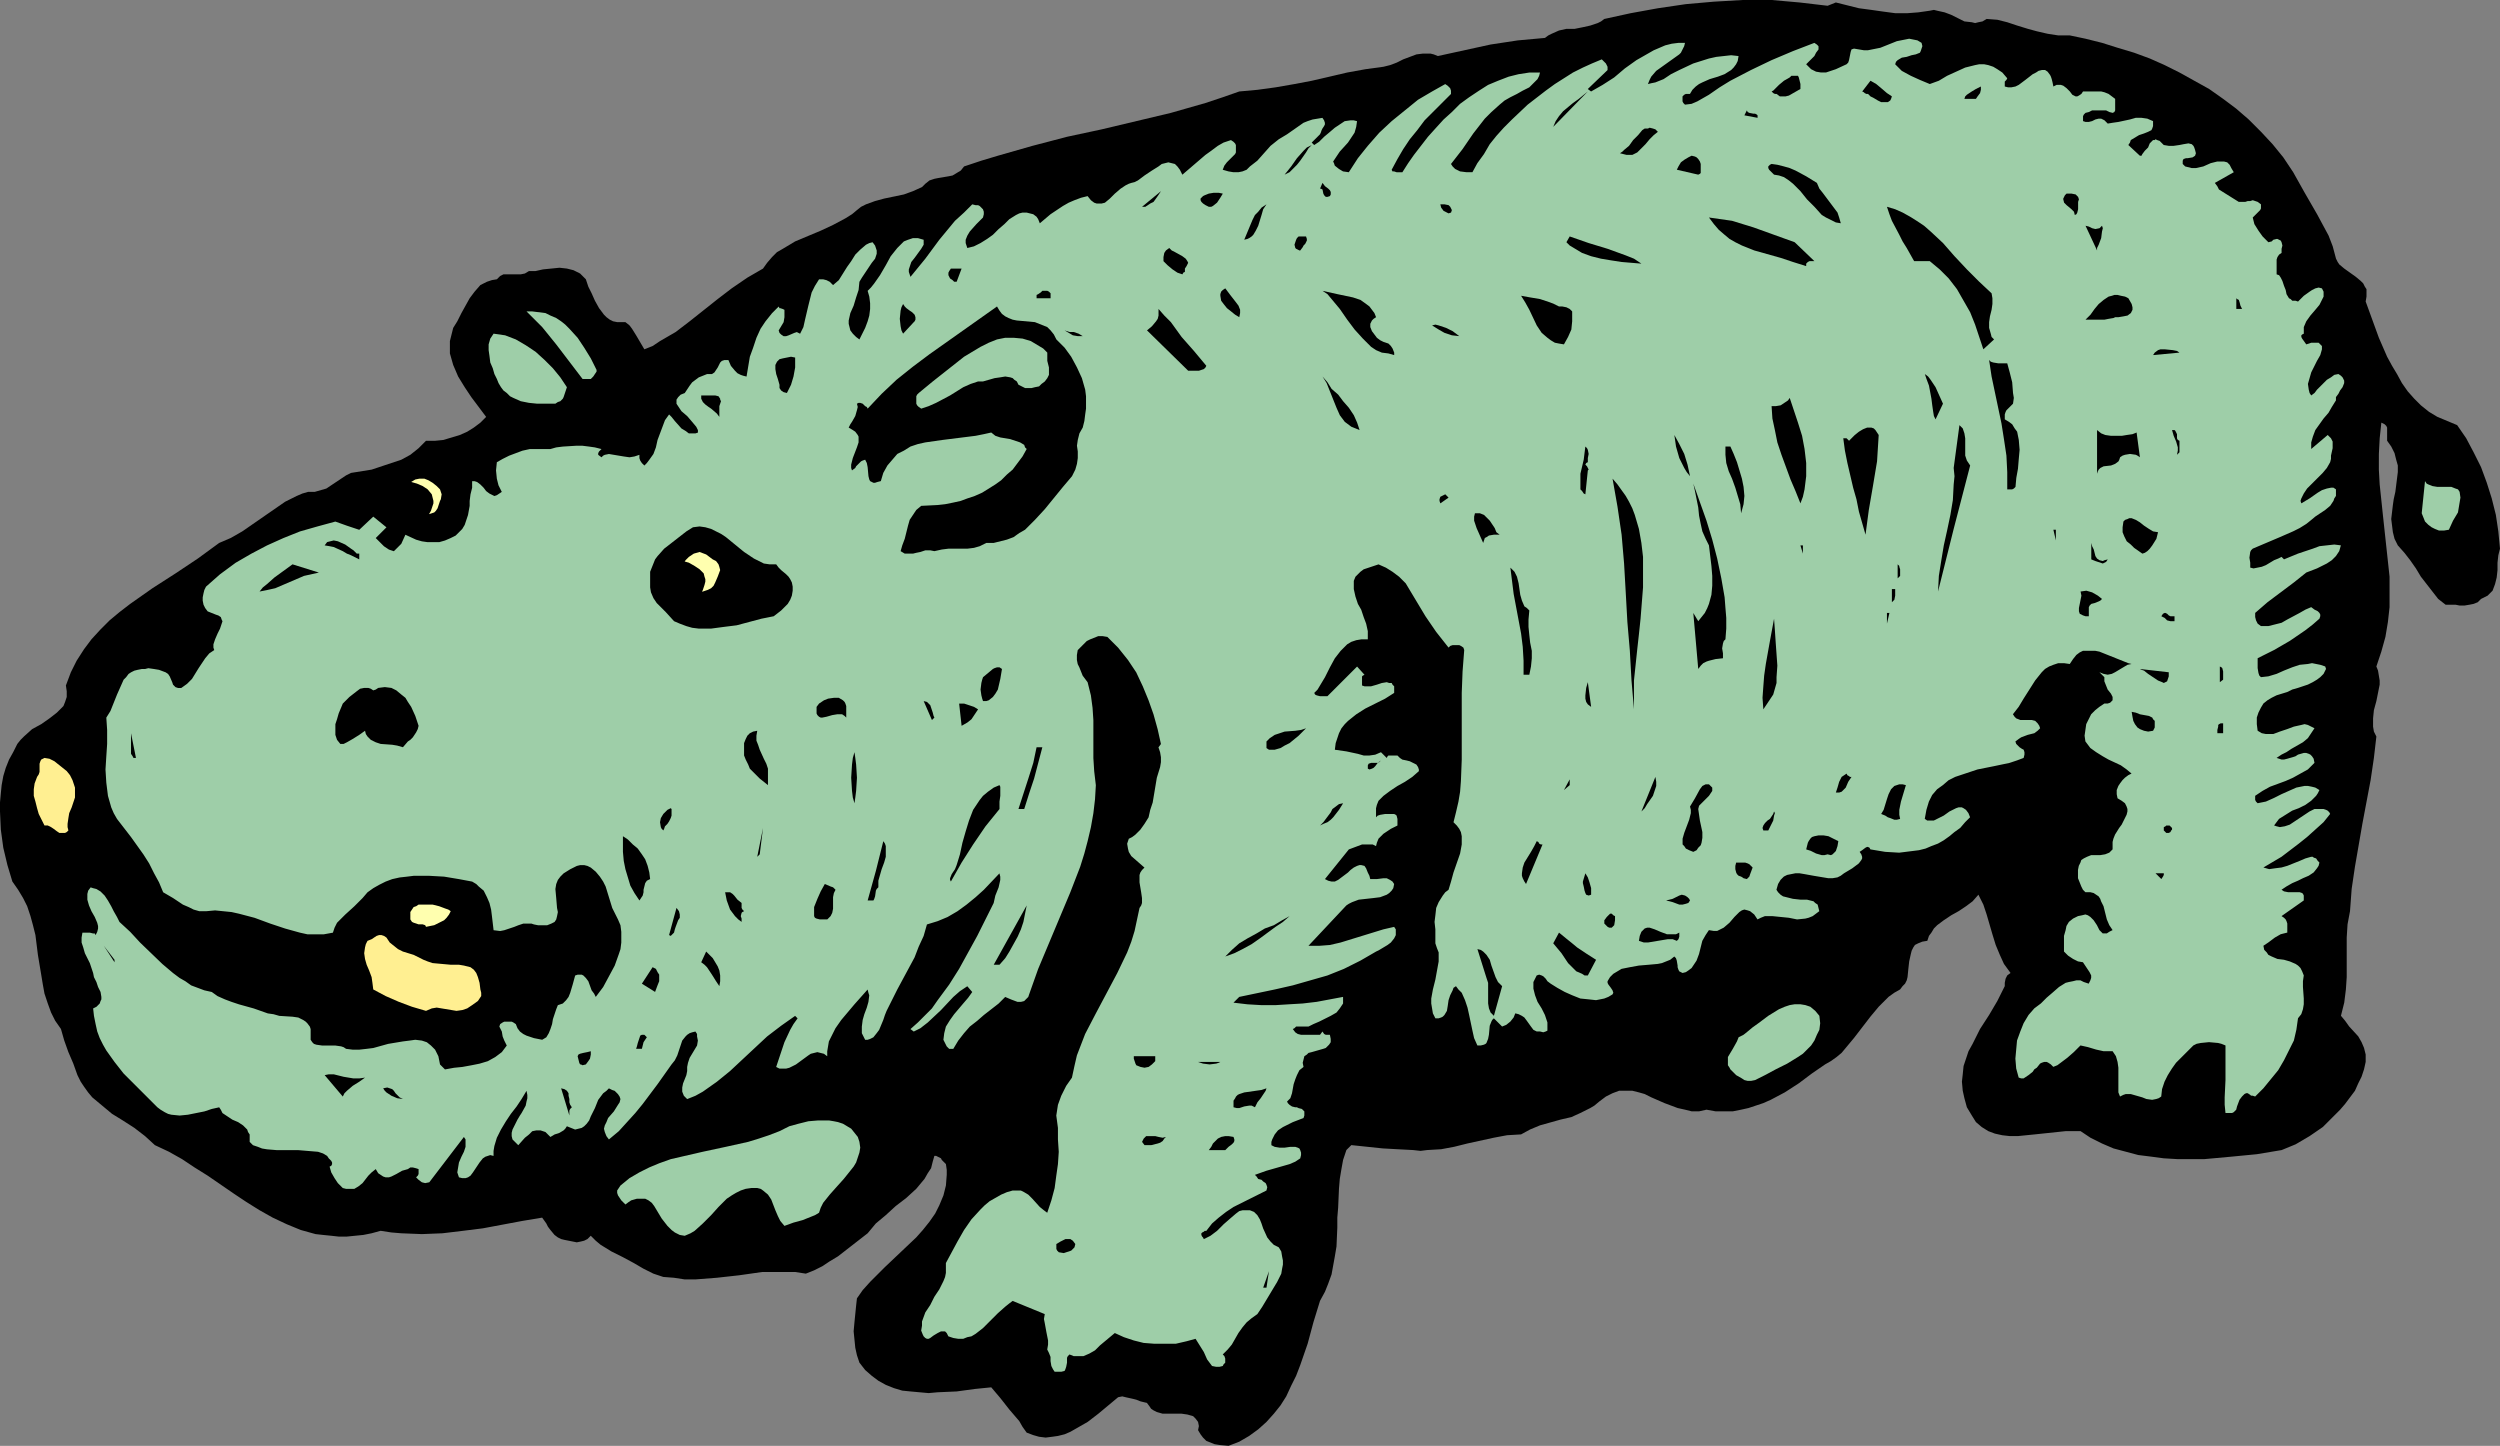 <?xml version="1.0" encoding="UTF-8" standalone="no"?>
<svg
   version="1.0"
   width="129.724mm"
   height="75.026mm"
   id="svg139"
   sodipodi:docname="Hippo 10.wmf"
   xmlns:inkscape="http://www.inkscape.org/namespaces/inkscape"
   xmlns:sodipodi="http://sodipodi.sourceforge.net/DTD/sodipodi-0.dtd"
   xmlns="http://www.w3.org/2000/svg"
   xmlns:svg="http://www.w3.org/2000/svg">
  <rect width="100%" height="100%" fill="#808080" stroke="none"/>
  <sodipodi:namedview
     id="namedview139"
     pagecolor="#ffffff"
     bordercolor="#000000"
     borderopacity="0.25"
     inkscape:showpageshadow="2"
     inkscape:pageopacity="0.0"
     inkscape:pagecheckerboard="0"
     inkscape:deskcolor="#d1d1d1"
     inkscape:document-units="mm" />
  <defs
     id="defs1">
    <pattern
       id="WMFhbasepattern"
       patternUnits="userSpaceOnUse"
       width="6"
       height="6"
       x="0"
       y="0" />
  </defs>
  <path
     style="fill:#000000;fill-opacity:1;fill-rule:evenodd;stroke:none"
     d="m 360.044,0.485 4.525,1.131 2.424,0.323 2.262,0.323 2.424,0.323 h 2.424 l 2.101,-0.162 2.262,-0.323 0.808,-0.162 0.646,0.162 1.454,0.323 1.293,0.485 1.293,0.646 1.293,0.646 1.454,0.162 0.646,0.162 0.646,-0.162 0.808,-0.162 0.808,-0.485 2.101,0.162 1.939,0.485 1.939,0.646 2.101,0.646 1.778,0.485 2.101,0.485 2.101,0.323 h 1.131 1.131 l 3.07,0.646 3.232,0.808 3.07,0.969 3.232,0.969 3.07,1.131 2.909,1.293 2.909,1.454 2.909,1.616 2.909,1.616 2.747,1.939 2.586,1.939 2.424,2.1 2.424,2.424 2.262,2.424 2.101,2.585 1.939,2.908 2.262,4.039 2.424,4.201 1.131,2.1 1.131,2.1 0.808,2.1 0.646,2.424 0.323,0.646 0.323,0.485 0.97,0.808 1.131,0.808 1.131,0.808 0.97,0.808 0.485,0.485 0.323,0.646 0.323,0.485 v 0.646 0.808 l -0.162,0.969 1.293,3.555 1.293,3.555 1.616,3.716 0.97,1.777 0.97,1.616 0.97,1.777 1.131,1.616 1.293,1.454 1.293,1.293 1.616,1.293 1.616,0.969 1.939,0.808 1.939,0.808 1.778,2.585 1.454,2.747 1.454,2.908 1.131,3.07 0.97,3.07 0.808,3.231 0.485,3.231 0.323,3.393 -0.323,1.293 -0.162,1.454 v 0.646 0.808 l -0.162,1.454 -0.323,1.293 -0.485,1.293 -0.485,0.485 -0.485,0.485 -0.646,0.323 -0.646,0.323 -0.646,0.646 -0.808,0.323 -0.808,0.162 -0.97,0.162 h -0.97 l -0.808,-0.162 h -1.939 l -1.454,-1.131 -1.131,-1.454 -1.131,-1.454 -1.131,-1.454 -0.97,-1.616 -1.131,-1.616 -1.131,-1.454 -1.293,-1.454 -0.646,-1.293 -0.323,-1.293 -0.162,-1.293 -0.162,-1.293 0.323,-2.747 0.162,-1.131 0.323,-1.454 0.323,-2.585 0.162,-1.293 v -1.293 l -0.323,-1.131 -0.323,-1.293 -0.646,-1.293 -0.808,-1.131 v -0.969 -0.485 -0.646 -0.485 l -0.162,-0.323 -0.323,-0.323 -0.646,-0.323 -0.323,3.07 -0.162,3.07 V 92.097 l 0.162,2.908 0.646,6.14 0.646,5.978 0.646,5.978 v 3.07 2.908 l -0.323,2.908 -0.485,2.908 -0.808,2.908 -0.97,2.908 0.323,0.808 0.162,0.969 0.162,0.969 v 0.808 l -0.323,1.616 -0.323,1.616 -0.485,1.777 -0.162,1.616 v 0.808 0.808 l 0.162,0.969 0.485,0.969 -0.485,4.201 -0.646,4.362 -1.616,8.563 -1.454,8.402 -0.646,4.362 -0.323,4.362 -0.485,2.585 -0.162,2.585 v 2.585 2.585 2.585 l -0.162,2.424 -0.323,2.585 -0.646,2.585 0.808,0.969 0.808,1.131 1.778,1.939 0.646,1.131 0.485,1.131 0.323,1.293 v 0.646 0.808 l -0.323,1.454 -0.485,1.454 -0.646,1.293 -0.646,1.454 -0.97,1.293 -0.97,1.293 -0.97,1.131 -1.131,1.131 -2.262,2.262 -2.586,1.777 -2.747,1.616 -2.747,1.131 -4.848,0.808 -5.01,0.485 -5.333,0.485 h -2.586 -2.586 l -2.747,-0.162 -2.424,-0.323 -2.586,-0.323 -2.424,-0.646 -2.424,-0.646 -2.262,-0.969 -2.262,-1.131 -1.939,-1.293 h -1.454 -1.454 l -3.07,0.323 -3.07,0.323 -3.232,0.323 h -1.616 l -1.454,-0.162 -1.454,-0.323 -1.293,-0.485 -1.293,-0.808 -1.131,-0.969 -0.808,-1.293 -0.485,-0.808 -0.485,-0.808 -0.485,-1.777 -0.323,-1.454 -0.162,-1.777 0.162,-1.454 0.162,-1.616 0.485,-1.454 0.485,-1.454 0.808,-1.454 1.454,-2.908 1.778,-2.747 1.616,-2.747 1.454,-2.908 v -0.646 l 0.162,-0.808 0.323,-0.646 0.646,-0.485 -1.293,-1.777 -0.808,-1.777 -0.808,-1.939 -0.646,-2.1 -1.131,-3.878 -0.646,-1.939 -0.97,-1.939 -1.131,1.293 -1.293,0.969 -1.454,0.969 -1.454,0.808 -1.454,0.969 -1.293,0.969 -0.646,0.646 -0.485,0.808 -0.485,0.646 -0.323,0.969 -0.97,0.162 -0.808,0.323 -0.646,0.323 -0.323,0.485 -0.323,0.646 -0.162,0.646 -0.323,1.454 -0.162,1.454 -0.162,1.616 -0.162,0.646 -0.323,0.646 -0.485,0.485 -0.485,0.646 -1.131,0.646 -1.131,0.808 -0.97,0.969 -0.97,0.969 -1.616,1.939 -1.616,2.1 -1.616,2.1 -1.616,1.939 -0.808,0.969 -0.97,0.808 -1.131,0.808 -1.131,0.646 -2.586,1.777 -2.586,1.939 -2.747,1.777 -2.747,1.454 -1.454,0.646 -1.454,0.485 -1.454,0.485 -1.454,0.323 -1.616,0.323 h -1.616 -1.778 l -1.778,-0.323 -1.454,0.323 h -1.454 l -1.293,-0.323 -1.454,-0.323 -2.586,-0.969 -2.586,-1.131 -1.293,-0.646 -1.131,-0.323 -1.293,-0.323 h -1.293 -1.293 l -1.293,0.485 -1.293,0.646 -1.293,0.969 -0.97,0.808 -0.808,0.485 -1.939,0.969 -1.778,0.808 -2.101,0.485 -4.04,1.131 -1.939,0.808 -1.778,0.969 -2.747,0.162 -2.586,0.485 -5.171,1.131 -2.586,0.646 -2.586,0.485 -2.747,0.162 -1.293,0.162 -1.454,-0.162 -3.07,-0.162 -2.909,-0.162 -3.07,-0.323 -3.07,-0.323 -0.97,0.969 -0.646,1.939 -0.323,1.777 -0.323,1.939 -0.162,1.939 -0.162,3.716 -0.162,1.939 v 1.939 l -0.162,3.716 -0.323,1.939 -0.323,1.777 -0.323,1.777 -0.646,1.777 -0.646,1.616 -0.97,1.777 -1.293,4.201 -1.131,4.201 -1.454,4.201 -0.808,2.1 -0.97,1.939 -0.97,2.1 -1.131,1.777 -1.293,1.616 -1.454,1.616 -1.616,1.454 -1.778,1.293 -1.939,1.131 -2.101,0.808 -1.778,-0.162 -0.97,-0.162 -0.808,-0.323 -0.808,-0.323 -0.646,-0.646 -0.485,-0.646 -0.485,-0.808 0.162,-0.808 -0.162,-0.808 -0.485,-0.646 -0.485,-0.485 -1.131,-0.323 -1.131,-0.162 h -1.293 -1.293 -1.131 l -1.131,-0.323 -0.646,-0.323 -0.485,-0.323 -0.323,-0.485 -0.485,-0.646 -1.293,-0.323 -0.808,-0.323 -0.646,-0.162 -1.454,-0.323 -0.646,-0.162 -0.808,0.162 -1.939,1.616 -0.97,0.808 -0.97,0.808 -2.101,1.616 -2.262,1.293 -1.131,0.646 -1.131,0.485 -1.293,0.323 -1.131,0.162 -1.293,0.162 -1.293,-0.162 -1.131,-0.323 -1.293,-0.485 -0.808,-1.131 -0.646,-1.131 -1.939,-2.262 -1.778,-2.262 -1.778,-2.1 -3.232,0.323 -3.555,0.485 -3.717,0.162 -1.778,0.162 -1.778,-0.162 -1.778,-0.162 -1.616,-0.162 -1.616,-0.485 -1.616,-0.646 -1.454,-0.808 -1.293,-0.969 -1.293,-1.131 -1.131,-1.454 -0.485,-1.454 -0.323,-1.454 -0.162,-1.616 -0.162,-1.616 0.162,-1.777 0.162,-1.616 0.162,-1.616 0.162,-1.454 1.131,-1.616 1.454,-1.616 2.909,-2.908 3.07,-2.908 3.07,-2.908 1.293,-1.454 1.293,-1.616 1.131,-1.616 0.808,-1.616 0.808,-1.939 0.485,-1.939 0.162,-2.1 v -0.969 l -0.162,-1.131 -0.485,-0.485 -0.323,-0.323 -0.162,-0.323 -0.646,-0.323 -0.323,-0.162 h -0.323 l -0.323,1.131 -0.323,1.293 -0.646,0.969 -0.646,1.131 -1.616,1.939 -1.939,1.777 -2.101,1.616 -1.939,1.777 -1.939,1.616 -0.808,0.969 -0.808,0.969 -2.909,2.262 -2.909,2.262 -1.616,0.969 -1.454,0.969 -1.616,0.808 -1.616,0.646 -2.101,-0.323 h -2.101 -2.262 -2.101 l -4.525,0.646 -4.363,0.485 -2.101,0.162 -2.101,0.162 h -2.101 l -2.101,-0.323 -2.101,-0.162 -1.939,-0.646 -1.939,-0.969 -1.939,-1.131 -2.101,-1.131 -2.262,-1.131 -2.101,-1.293 -0.97,-0.808 -0.97,-0.969 -0.646,0.646 -0.646,0.323 -0.646,0.162 -0.808,0.162 -0.808,-0.162 -0.808,-0.162 -0.808,-0.162 -0.646,-0.162 -0.646,-0.323 -0.646,-0.485 -0.808,-0.969 -0.485,-0.646 -0.323,-0.646 -0.808,-1.131 -3.878,0.646 -7.757,1.454 -3.878,0.485 -4.04,0.485 -4.04,0.162 -4.04,-0.162 -1.939,-0.162 -2.101,-0.323 -1.778,0.485 -1.616,0.323 -1.616,0.162 -1.616,0.162 h -1.616 l -1.454,-0.162 -1.616,-0.162 -1.454,-0.162 -2.909,-0.808 -2.747,-1.131 -2.747,-1.293 -2.586,-1.454 -2.586,-1.616 -2.424,-1.616 -5.171,-3.555 -2.586,-1.616 -2.424,-1.616 -2.586,-1.454 -2.747,-1.293 -1.939,-1.777 -2.101,-1.616 -2.262,-1.454 -2.101,-1.293 -1.939,-1.616 -1.939,-1.616 -0.808,-0.969 -0.808,-1.131 -0.646,-0.969 -0.646,-1.293 -0.808,-2.262 -0.97,-2.262 -0.808,-2.262 -0.646,-2.262 -1.131,-1.616 -0.808,-1.616 -0.646,-1.777 -0.646,-1.939 -0.323,-1.777 L 8.08,191.141 7.434,187.263 6.949,183.386 6.464,181.447 5.979,179.67 5.333,177.731 4.525,176.115 3.555,174.499 2.424,172.883 1.454,169.652 0.646,166.259 0.162,162.704 0,159.15 v -1.777 l 0.162,-1.777 0.162,-1.616 0.323,-1.777 0.485,-1.616 0.646,-1.616 0.808,-1.454 0.808,-1.616 0.646,-0.808 0.646,-0.646 1.616,-1.454 1.778,-0.969 1.616,-1.131 1.454,-1.131 0.646,-0.646 0.646,-0.646 0.323,-0.808 0.323,-0.969 v -1.131 l -0.162,-1.131 0.97,-2.585 1.131,-2.262 1.454,-2.262 1.454,-1.939 1.778,-1.939 1.778,-1.777 1.939,-1.616 2.101,-1.616 4.363,-3.07 4.525,-2.908 4.363,-2.908 4.202,-3.07 2.262,-0.969 2.262,-1.293 2.101,-1.454 2.101,-1.454 2.101,-1.454 2.101,-1.454 2.262,-1.131 1.131,-0.485 1.131,-0.323 h 1.293 l 1.131,-0.323 1.131,-0.323 0.97,-0.646 1.939,-1.293 0.97,-0.646 0.97,-0.485 4.04,-0.646 1.939,-0.646 1.939,-0.646 1.939,-0.646 1.778,-0.969 1.616,-1.293 1.454,-1.454 h 1.778 l 1.616,-0.162 1.616,-0.485 1.616,-0.485 1.454,-0.646 1.293,-0.808 1.293,-0.969 1.131,-1.131 -1.454,-1.939 -1.454,-1.939 -1.293,-1.939 L 89.849,73.839 89.365,72.708 88.88,71.577 88.557,70.446 88.234,69.315 V 68.184 66.891 l 0.323,-1.293 0.323,-1.293 0.808,-1.293 0.808,-1.616 1.616,-2.908 0.97,-1.293 1.131,-1.293 1.293,-0.646 0.97,-0.323 0.97,-0.162 0.646,-0.646 0.646,-0.323 h 0.808 2.586 l 0.808,-0.162 0.808,-0.485 h 1.293 l 1.454,-0.323 1.616,-0.162 1.616,-0.162 1.454,0.162 1.293,0.323 0.646,0.323 0.646,0.323 0.485,0.485 0.646,0.646 0.485,1.454 0.646,1.293 0.646,1.454 0.808,1.454 0.97,1.293 0.485,0.485 0.646,0.485 0.646,0.323 0.808,0.162 h 0.808 0.808 l 0.808,0.646 0.485,0.646 0.808,1.293 1.616,2.747 1.616,-0.646 1.454,-0.969 3.07,-1.777 2.747,-2.1 5.494,-4.362 2.747,-2.1 3.07,-2.1 3.07,-1.777 0.808,-1.131 0.97,-1.131 0.97,-0.969 1.131,-0.646 2.424,-1.454 5.01,-2.1 2.424,-1.131 2.424,-1.293 1.293,-0.808 0.97,-0.808 0.808,-0.646 0.97,-0.485 1.778,-0.646 1.778,-0.485 3.878,-0.808 1.778,-0.646 1.778,-0.808 0.646,-0.646 0.808,-0.646 0.97,-0.323 0.808,-0.162 0.97,-0.162 0.97,-0.162 0.808,-0.162 0.808,-0.485 0.808,-0.485 0.646,-0.808 3.394,-1.131 3.232,-0.969 6.787,-1.939 6.787,-1.777 6.787,-1.454 6.787,-1.616 6.787,-1.616 6.787,-1.939 3.394,-1.131 3.232,-1.131 3.555,-0.323 3.555,-0.485 3.717,-0.646 3.394,-0.646 6.949,-1.616 3.555,-0.646 3.555,-0.485 1.293,-0.323 1.293,-0.485 1.293,-0.646 1.293,-0.485 1.293,-0.485 1.293,-0.162 h 1.454 l 0.646,0.162 0.808,0.323 5.171,-1.131 5.171,-1.131 5.333,-0.808 5.333,-0.485 0.646,-0.485 0.646,-0.323 1.454,-0.646 1.454,-0.323 h 1.616 l 1.616,-0.323 1.454,-0.323 1.454,-0.485 0.646,-0.323 0.646,-0.485 5.171,-1.131 5.333,-0.969 5.494,-0.808 5.494,-0.485 L 341.784,0 h 5.656 l 5.494,0.485 5.494,0.646 z"
     id="path1" />
  <path
     style="fill:#9ecea8;fill-opacity:1;fill-rule:evenodd;stroke:none"
     d="m 376.851,8.402 0.162,0.646 -0.162,0.485 -0.162,0.485 -0.162,0.323 -0.808,0.323 -0.808,0.162 -0.97,0.323 -0.97,0.162 -0.808,0.485 -0.323,0.323 -0.162,0.485 0.646,0.646 0.646,0.646 1.778,0.969 1.778,0.808 1.939,0.808 1.778,-0.646 1.616,-0.969 3.555,-1.616 1.939,-0.485 0.808,-0.162 h 0.97 l 0.808,0.162 0.97,0.323 0.808,0.485 0.97,0.646 0.97,1.131 -0.162,0.323 -0.323,0.323 v 0.969 l 0.646,0.162 h 0.646 l 0.808,-0.162 0.646,-0.323 1.293,-0.969 1.454,-1.131 0.646,-0.323 0.485,-0.323 0.646,-0.162 h 0.646 l 0.485,0.323 0.485,0.646 0.162,0.323 0.162,0.485 0.162,0.646 0.162,0.808 0.646,-0.323 h 0.485 0.323 l 0.485,0.162 0.646,0.485 0.646,0.646 0.485,0.646 0.646,0.323 h 0.323 l 0.323,-0.162 0.485,-0.323 0.323,-0.485 h 1.778 1.778 l 0.646,0.162 0.808,0.323 0.646,0.485 0.646,0.485 v 0.808 0.808 0.646 l -0.162,0.323 -0.323,0.162 -0.646,-0.162 -0.646,-0.323 h -1.293 -1.454 l -0.646,0.323 -0.646,0.162 -0.323,0.323 -0.162,0.323 v 0.969 l 0.485,0.162 h 0.646 l 0.646,-0.162 0.646,-0.323 0.646,-0.162 h 0.485 l 0.646,0.323 0.323,0.323 0.323,0.323 0.97,-0.162 1.131,-0.162 2.262,-0.485 1.131,-0.323 h 1.131 l 1.131,0.162 1.131,0.485 v 0.485 0.485 l -0.162,0.485 -0.162,0.323 -0.646,0.323 -0.808,0.323 -0.485,0.162 -0.485,0.162 -0.808,0.485 -0.808,0.485 -0.162,0.485 -0.323,0.485 2.262,2.1 h 0.323 l 0.162,-0.323 0.485,-0.646 0.646,-0.646 0.323,-0.808 0.646,-0.646 h 0.323 l 0.162,-0.162 0.323,0.162 0.485,0.162 0.323,0.323 0.485,0.485 0.97,0.162 h 0.97 l 1.131,-0.162 0.808,-0.162 0.97,-0.162 0.646,0.162 0.323,0.323 0.162,0.323 0.162,0.485 0.162,0.646 -0.162,0.485 -0.485,0.323 -0.97,0.162 h -0.323 l -0.485,0.162 -0.162,0.323 v 0.323 0.323 l 0.485,0.485 0.646,0.162 0.646,0.162 h 0.808 l 1.454,-0.323 1.454,-0.646 1.293,-0.323 h 0.646 0.646 l 0.646,0.162 0.485,0.485 0.323,0.646 0.485,0.808 -3.717,2.1 0.485,0.646 0.323,0.646 1.293,0.808 1.293,0.808 1.293,0.808 h 0.646 0.646 l 0.485,-0.162 h 0.485 l 0.485,-0.162 0.485,0.162 0.485,0.162 0.646,0.485 v 0.485 0.323 l -0.162,0.323 -0.323,0.323 -0.646,0.646 -0.485,0.485 0.323,1.293 0.808,1.293 0.808,1.131 1.131,1.131 0.646,-0.162 0.323,-0.323 0.646,-0.162 h 0.162 l 0.323,0.162 0.323,0.162 0.162,0.323 0.162,0.646 -0.162,0.646 v 0.808 l -0.485,0.323 -0.323,0.485 -0.162,0.485 v 0.485 1.131 0.646 0.646 l 0.485,0.162 0.323,0.485 0.323,0.646 0.323,0.969 0.323,0.808 0.162,0.808 0.485,0.808 0.323,0.162 0.323,0.323 h 0.646 l 0.485,0.162 1.131,-1.131 1.131,-0.808 0.485,-0.323 0.646,-0.323 0.646,-0.162 0.646,0.162 0.323,0.646 v 0.485 0.485 l -0.323,0.646 -0.485,0.969 -0.808,0.969 -0.97,1.131 -0.808,1.131 -0.485,1.131 v 0.646 0.646 l -0.323,0.162 -0.162,0.162 v 0.323 l 0.162,0.323 0.808,1.131 0.97,-0.323 h 0.97 0.485 l 0.323,0.323 0.323,0.323 v 0.646 l -0.323,1.131 -0.646,1.131 -1.131,2.262 -0.323,1.131 -0.323,1.131 0.162,1.131 0.162,0.646 0.323,0.485 0.646,-0.485 0.485,-0.646 1.293,-1.293 0.646,-0.646 0.808,-0.485 0.646,-0.485 0.808,-0.162 0.485,0.323 0.323,0.323 0.162,0.323 0.162,0.323 v 0.485 l -0.323,0.808 -0.485,0.646 -0.323,0.646 -0.485,0.646 v 0.646 l -0.808,1.293 -0.646,1.131 -0.97,1.131 -0.808,1.131 -0.808,1.131 -0.485,1.293 -0.323,1.131 v 0.646 0.646 l 3.232,-2.747 0.646,0.646 0.323,0.646 v 0.485 0.808 l -0.323,1.454 v 0.646 l -0.162,0.646 -0.646,1.131 -0.808,0.969 -1.131,1.131 -0.97,0.969 -0.97,0.969 -0.646,0.969 -0.485,0.969 -0.162,0.485 0.162,0.485 0.808,-0.485 0.808,-0.485 1.616,-1.131 0.808,-0.485 0.97,-0.323 0.808,-0.162 h 0.485 l 0.485,0.323 v 0.646 0.646 l -0.323,0.485 -0.162,0.485 -0.646,0.969 -0.97,0.808 -0.97,0.646 -0.485,0.323 -0.485,0.323 -0.97,0.808 -0.808,0.646 -1.293,0.808 -1.293,0.646 -2.586,1.131 -5.333,2.262 -0.323,0.323 -0.162,0.323 -0.162,1.131 0.162,0.969 v 0.969 l 0.646,0.162 0.808,-0.162 0.808,-0.162 0.808,-0.323 1.616,-0.969 0.808,-0.323 0.646,-0.323 0.485,0.485 2.747,-1.131 2.909,-0.969 1.293,-0.485 1.454,-0.162 1.454,-0.162 1.293,0.162 -0.323,1.131 -0.646,0.969 -0.808,0.808 -0.97,0.646 -1.939,0.969 -2.101,0.808 -2.424,1.939 -5.171,3.878 -2.424,2.1 v 0.808 l 0.162,0.646 0.323,0.646 0.646,0.485 h 1.454 l 1.293,-0.323 1.293,-0.323 1.131,-0.646 2.424,-1.293 1.131,-0.646 1.131,-0.485 0.646,0.485 0.646,0.323 0.323,0.323 0.162,0.323 v 0.323 l -0.162,0.485 -1.293,1.131 -1.454,1.131 -3.07,2.1 -3.07,1.777 -3.232,1.616 v 0.969 0.969 l 0.162,0.969 0.162,0.485 0.323,0.323 1.454,-0.162 1.616,-0.485 1.454,-0.646 1.616,-0.646 1.454,-0.485 1.616,-0.162 0.808,-0.162 0.808,0.162 0.808,0.162 0.97,0.323 0.162,0.485 -0.162,0.323 -0.162,0.323 -0.162,0.323 -0.323,0.323 -0.323,0.323 -0.646,0.485 -0.808,0.485 -0.97,0.485 -1.939,0.646 -1.131,0.323 -0.97,0.485 -2.101,0.646 -0.97,0.485 -0.808,0.485 -0.808,0.646 -0.485,0.808 -0.485,0.969 -0.323,0.969 v 1.293 l 0.162,1.293 0.808,0.485 0.808,0.162 h 0.646 0.808 l 1.293,-0.485 1.454,-0.485 1.293,-0.485 1.454,-0.323 0.646,-0.162 0.646,0.162 0.646,0.323 0.646,0.323 -0.646,0.969 -0.646,0.969 -0.97,0.808 -1.131,0.646 -1.131,0.646 -0.97,0.646 -0.97,0.485 -0.97,0.646 0.485,0.162 0.485,0.162 h 0.485 l 0.646,-0.162 1.131,-0.323 0.485,-0.162 0.485,-0.323 1.131,-0.323 h 0.485 l 0.485,0.162 0.323,0.162 0.323,0.323 0.323,0.485 0.162,0.808 -1.293,1.293 -1.454,0.808 -1.454,0.808 -1.454,0.646 -3.07,1.131 -1.454,0.808 -1.454,0.969 v 0.808 l 0.162,0.323 0.323,0.323 1.616,-0.323 1.454,-0.646 1.616,-0.808 1.454,-0.646 1.454,-0.646 1.616,-0.323 h 0.646 l 0.808,0.162 0.646,0.162 0.808,0.485 -0.323,0.646 -0.323,0.485 -0.97,0.969 -1.131,0.808 -1.293,0.646 -1.293,0.485 -1.293,0.808 -1.293,0.808 -0.485,0.646 -0.485,0.646 0.485,0.162 0.646,0.162 0.97,-0.162 0.97,-0.323 0.97,-0.646 0.97,-0.646 0.97,-0.646 0.97,-0.646 0.97,-0.485 h 0.808 0.97 l 0.485,0.162 0.323,0.162 0.323,0.323 0.162,0.323 -1.293,1.616 -1.616,1.454 -1.616,1.454 -1.616,1.293 -3.394,2.585 -3.555,2.1 1.131,0.323 1.131,-0.162 1.293,-0.162 1.131,-0.323 2.424,-0.969 1.131,-0.485 1.131,-0.323 h 0.323 l 0.162,0.162 0.485,0.162 0.323,0.485 0.323,0.323 -0.162,0.646 -0.323,0.485 -0.646,0.808 -0.97,0.646 -1.131,0.485 -0.97,0.485 -1.131,0.485 -1.131,0.646 -0.97,0.646 0.485,0.323 0.808,0.162 h 0.808 1.454 l 0.485,0.162 0.162,0.162 0.162,0.323 v 0.485 0.485 0 l -4.363,3.07 0.485,0.323 0.323,0.323 0.162,0.323 0.162,0.485 v 0.808 0.969 l -1.293,0.323 -1.131,0.646 -1.293,0.969 -0.97,0.646 0.162,0.808 0.485,0.485 0.323,0.485 0.646,0.323 1.131,0.485 1.293,0.162 1.131,0.323 1.131,0.485 0.485,0.323 0.485,0.485 0.323,0.646 0.323,0.808 -0.162,1.131 v 1.131 l 0.162,2.262 v 1.131 l -0.162,0.969 -0.323,0.969 -0.646,0.808 -0.323,2.262 -0.485,2.1 -0.97,1.939 -0.97,1.939 -1.131,1.939 -1.454,1.777 -1.454,1.777 -1.616,1.616 -0.485,-0.162 h -0.323 l -0.162,-0.162 -0.485,-0.323 h -0.323 l -0.323,0.162 -0.485,0.485 -0.485,0.646 -0.485,1.293 -0.162,0.646 -0.485,0.485 -0.323,0.162 h -0.323 -0.485 -0.485 l -0.162,-1.616 v -1.454 l 0.162,-3.393 v -6.786 l -0.808,-0.323 -0.646,-0.162 -1.778,-0.162 -1.616,0.162 -0.808,0.162 -0.646,0.323 -2.262,2.262 -1.131,1.131 -0.808,1.131 -0.808,1.293 -0.646,1.293 -0.485,1.454 -0.162,1.454 -0.485,0.323 -0.485,0.162 -0.808,0.162 -1.131,-0.162 -0.808,-0.323 -1.131,-0.323 -1.131,-0.323 h -0.97 l -0.485,0.162 -0.646,0.323 -0.323,-0.808 v -1.131 -3.716 l -0.162,-1.131 -0.323,-1.131 -0.323,-0.485 -0.323,-0.485 h -0.97 -0.808 l -1.454,-0.323 -1.616,-0.485 -1.454,-0.323 -0.646,0.646 -0.646,0.646 -1.293,1.131 -1.293,0.969 -0.646,0.485 -0.808,0.323 -0.485,-0.485 -0.485,-0.323 -0.323,-0.162 h -0.485 l -0.485,0.162 -0.323,0.162 -0.646,0.808 -0.485,0.323 -0.323,0.485 -0.808,0.646 -0.485,0.323 -0.485,0.323 h -0.485 l -0.485,-0.162 -0.485,-1.777 -0.162,-1.939 0.162,-1.777 0.162,-1.777 0.646,-1.777 0.646,-1.616 0.97,-1.616 1.131,-1.293 1.293,-0.969 1.131,-1.131 1.131,-0.969 1.293,-1.131 1.293,-0.808 0.646,-0.162 0.808,-0.162 0.646,-0.162 h 0.808 l 0.646,0.323 0.97,0.323 0.323,-0.646 0.162,-0.485 v -0.485 l -0.323,-0.646 -0.646,-0.969 -0.323,-0.485 -0.323,-0.485 -0.97,-0.162 -0.97,-0.485 -0.97,-0.646 -0.808,-0.808 v -2.1 -0.969 l 0.323,-1.131 0.162,-0.808 0.485,-0.808 0.808,-0.646 0.323,-0.162 0.646,-0.323 0.808,-0.162 0.646,-0.162 0.485,0.162 0.485,0.323 0.323,0.323 0.323,0.323 0.646,0.969 0.485,0.969 0.323,0.323 0.323,0.323 h 0.323 0.485 l 0.485,-0.323 0.646,-0.323 -0.323,-0.485 -0.323,-0.485 -0.485,-1.131 -0.162,-0.646 -0.162,-0.646 -0.323,-1.293 -0.485,-0.969 -0.162,-0.485 -0.323,-0.485 -0.485,-0.323 -0.485,-0.323 -0.646,-0.162 h -0.97 l -0.485,-0.485 -0.323,-0.646 -0.323,-0.808 -0.323,-0.808 v -0.808 -0.808 l 0.162,-0.808 0.323,-0.646 0.162,-0.485 0.485,-0.323 0.646,-0.323 0.808,-0.323 h 1.778 l 0.97,-0.162 0.808,-0.323 0.323,-0.323 0.323,-0.323 v -0.808 -0.646 l 0.162,-0.646 0.323,-0.808 0.808,-1.293 0.485,-0.646 0.323,-0.646 0.646,-1.293 0.162,-0.646 v -0.485 l -0.162,-0.485 -0.323,-0.646 -0.646,-0.485 -0.808,-0.485 -0.162,-0.808 v -0.808 l 0.323,-0.808 0.323,-0.485 0.485,-0.646 0.485,-0.485 0.646,-0.485 0.646,-0.323 -0.97,-0.808 -1.131,-0.808 -2.424,-1.131 -1.131,-0.646 -1.293,-0.808 -1.131,-0.808 -0.485,-0.646 -0.485,-0.646 -0.162,-1.131 0.162,-1.131 0.162,-1.131 0.485,-0.969 0.485,-0.969 0.808,-0.808 0.808,-0.646 0.97,-0.646 h 0.646 l 0.485,-0.162 0.162,-0.162 0.323,-0.323 v -0.323 -0.323 l -0.323,-0.646 -0.646,-0.808 -0.323,-0.808 -0.323,-0.808 v -0.485 -0.323 l -0.97,-0.969 0.808,0.323 0.808,0.162 0.808,-0.162 0.646,-0.323 1.616,-0.969 0.808,-0.485 0.808,-0.162 -0.646,-0.162 -0.808,-0.323 -1.616,-0.646 -1.616,-0.646 -1.616,-0.646 -0.808,-0.162 h -0.808 -0.808 -0.808 l -0.646,0.323 -0.646,0.485 -0.646,0.808 -0.646,0.969 -1.131,-0.162 h -1.131 l -0.97,0.323 -0.808,0.323 -0.808,0.485 -0.646,0.646 -1.293,1.616 -1.131,1.777 -1.131,1.777 -0.97,1.616 -1.131,1.454 0.323,0.485 0.323,0.323 0.808,0.323 h 0.808 1.454 l 0.646,0.162 0.323,0.323 0.162,0.162 0.323,0.485 0.162,0.485 -0.485,0.485 -0.646,0.485 -1.293,0.323 -1.293,0.485 -0.485,0.323 -0.646,0.485 0.162,0.485 0.323,0.323 0.323,0.323 0.485,0.323 0.323,0.162 0.162,0.485 v 0.485 l -0.162,0.646 -1.293,0.485 -1.454,0.485 -3.07,0.646 -3.232,0.646 -2.909,0.969 -1.454,0.485 -1.293,0.646 -1.131,0.969 -1.131,0.808 -0.97,1.131 -0.646,1.293 -0.485,1.616 -0.323,1.777 0.485,0.323 h 0.646 0.646 l 0.646,-0.323 1.293,-0.646 1.131,-0.808 1.293,-0.646 0.485,-0.162 h 0.646 l 0.323,0.162 0.485,0.323 0.485,0.646 0.323,0.808 -0.97,0.969 -0.97,1.131 -1.131,0.808 -0.97,0.808 -1.131,0.808 -1.131,0.646 -1.293,0.485 -1.131,0.485 -1.293,0.323 -1.293,0.162 -1.293,0.162 -1.293,0.162 -2.747,-0.162 -2.909,-0.485 -0.162,-0.323 -0.323,-0.162 h -0.162 l -0.323,0.162 -0.646,0.485 -0.485,0.323 0.323,0.485 0.162,0.485 v 0.323 l -0.162,0.323 -0.485,0.646 -0.646,0.485 -0.646,0.485 -0.808,0.485 -0.808,0.485 -0.646,0.485 -0.646,0.323 -0.97,0.162 h -0.808 l -0.97,-0.162 -1.939,-0.323 -1.778,-0.323 -0.97,-0.162 h -0.808 l -0.808,0.162 -0.808,0.162 -0.646,0.323 -0.646,0.646 -0.485,0.808 -0.323,1.131 0.323,0.485 0.485,0.485 0.485,0.323 0.646,0.162 1.293,0.323 1.454,0.162 h 1.293 l 1.293,0.323 0.323,0.323 0.485,0.323 0.162,0.646 0.162,0.646 -0.646,0.485 -0.646,0.485 -0.808,0.323 -0.646,0.162 -1.616,0.162 -1.616,-0.323 -1.616,-0.162 -1.616,-0.162 h -0.808 -0.646 l -0.808,0.323 -0.646,0.323 -0.646,-0.969 -0.808,-0.646 -0.485,-0.162 -0.646,-0.162 -0.485,0.162 -0.485,0.323 -0.97,0.969 -0.97,1.131 -1.131,0.969 -0.646,0.323 -0.646,0.323 h -0.646 l -0.97,-0.162 -0.323,0.485 -0.323,0.485 -0.646,1.131 -0.323,1.293 -0.323,1.293 -0.485,1.293 -0.646,0.969 -0.323,0.485 -0.646,0.485 -0.485,0.323 -0.646,0.162 -0.646,-0.323 -0.162,-0.323 -0.162,-0.485 v -0.323 l -0.162,-0.969 -0.162,-0.485 -0.323,-0.323 -0.808,0.646 -0.808,0.323 -0.808,0.323 -0.808,0.162 -1.778,0.162 -1.939,0.162 -1.778,0.323 -0.808,0.162 -0.808,0.162 -0.808,0.485 -0.808,0.485 -0.646,0.646 -0.485,0.808 v 0.323 l 0.162,0.323 0.485,0.646 0.323,0.485 0.162,0.485 -0.162,0.323 -0.808,0.485 -0.808,0.323 -1.616,0.323 -1.454,-0.162 -1.616,-0.162 -1.616,-0.646 -1.454,-0.646 -1.454,-0.808 -1.293,-0.808 -0.646,-0.485 -0.323,-0.485 -0.162,-0.162 -0.323,-0.323 -0.323,-0.162 -0.485,-0.162 -0.485,0.162 -0.323,0.646 -0.323,0.646 v 0.646 0.646 l 0.323,1.293 0.485,1.293 0.808,1.293 0.646,1.293 0.485,1.454 v 0.646 0.646 0.323 l -0.323,0.162 -0.485,0.162 -0.646,-0.162 h -0.646 l -0.646,-0.323 -0.485,-0.646 -0.808,-1.131 -0.485,-0.646 -0.485,-0.323 -0.646,-0.323 -0.646,-0.162 -0.323,0.808 -0.646,0.808 -0.808,0.646 -0.808,0.323 -1.616,-1.616 -0.323,0.323 -0.162,0.323 -0.323,0.808 -0.162,1.777 -0.162,0.808 -0.323,0.808 -0.162,0.162 -0.323,0.162 -0.646,0.162 h -0.646 l -0.646,-1.454 -0.323,-1.454 -0.646,-3.07 -0.323,-1.454 -0.485,-1.454 -0.646,-1.454 -0.646,-0.646 -0.485,-0.646 -0.485,0.323 -0.162,0.485 -0.485,0.969 -0.323,0.969 -0.162,1.131 -0.162,0.969 -0.485,0.808 -0.323,0.323 -0.323,0.162 -0.485,0.162 h -0.646 l -0.485,-0.969 -0.162,-0.969 -0.162,-0.969 v -0.969 l 0.323,-1.777 0.485,-1.939 0.323,-1.777 0.323,-1.777 v -0.969 -0.808 l -0.323,-0.808 -0.323,-0.969 v -2.747 l -0.162,-1.454 0.162,-1.293 0.162,-1.454 0.485,-1.131 0.808,-1.293 0.485,-0.646 0.646,-0.485 0.485,-1.616 0.485,-1.777 1.293,-3.716 0.323,-1.777 v -0.808 -0.808 l -0.162,-0.808 -0.323,-0.646 -0.485,-0.646 -0.646,-0.646 0.485,-1.939 0.485,-2.1 0.323,-1.939 0.162,-2.1 0.162,-4.201 v -4.362 -4.362 -4.362 l 0.162,-4.201 0.323,-4.201 -0.162,-0.485 -0.485,-0.323 -0.323,-0.162 h -0.485 -0.485 -0.323 l -0.485,0.162 -0.323,0.323 -2.424,-3.07 -2.101,-3.07 -3.878,-6.463 -1.293,-1.293 -1.293,-0.969 -1.293,-0.808 -1.454,-0.646 -1.454,0.485 -1.454,0.485 -0.646,0.485 -0.485,0.485 -0.485,0.485 -0.323,0.808 v 0.808 0.808 l 0.323,1.454 0.485,1.454 0.646,1.131 0.485,1.454 0.485,1.293 0.323,1.454 v 0.808 0.808 h -1.293 l -0.97,0.162 -0.97,0.323 -0.808,0.485 -0.646,0.646 -0.646,0.646 -1.131,1.454 -0.97,1.777 -0.485,0.969 -0.485,0.969 -0.97,1.616 -0.485,0.808 -0.646,0.646 0.162,0.323 0.323,0.162 0.646,0.162 h 1.454 l 5.818,-5.817 1.454,1.616 -0.323,0.162 -0.162,0.162 v 0.646 0.162 0.323 0.646 l 0.485,0.162 h 0.323 0.97 l 1.131,-0.323 0.97,-0.323 0.97,-0.162 0.485,0.162 h 0.485 l 0.162,0.323 0.323,0.323 v 0.646 0.646 l -1.778,1.131 -1.939,0.969 -1.939,0.969 -1.778,1.131 -1.616,1.293 -0.646,0.646 -0.646,0.808 -0.485,0.969 -0.323,0.969 -0.323,0.969 -0.162,1.293 2.262,0.323 2.262,0.485 1.131,0.323 h 1.131 l 1.131,-0.162 1.131,-0.485 1.131,1.131 0.162,-0.323 0.162,-0.162 h 0.646 1.131 l 0.485,0.485 0.485,0.323 0.808,0.162 0.646,0.162 0.646,0.323 0.646,0.323 0.323,0.485 0.162,0.485 v 0.323 l -1.293,1.131 -1.454,0.969 -1.454,0.808 -1.454,0.969 -1.293,0.969 -0.485,0.485 -0.485,0.485 -0.323,0.808 -0.162,0.646 v 0.808 0.969 l 0.323,-0.323 0.485,-0.162 0.97,-0.162 h 1.778 l 0.323,0.162 0.162,0.162 0.162,0.646 v 0.646 0.646 l -1.293,0.646 -1.454,0.969 -0.485,0.485 -0.485,0.485 -0.323,0.808 -0.162,0.646 -0.646,-0.323 h -0.646 -0.808 -0.646 l -1.293,0.485 -1.293,0.485 -4.686,5.817 0.646,0.323 0.646,0.162 h 0.646 l 0.646,-0.323 1.293,-0.969 0.646,-0.485 0.485,-0.485 0.646,-0.485 0.646,-0.323 0.485,-0.162 h 0.323 l 0.646,0.162 0.323,0.485 0.323,0.808 0.323,0.646 0.162,0.646 h 0.646 0.646 l 1.293,-0.162 h 0.646 l 0.646,0.323 0.485,0.323 0.323,0.485 -0.162,0.808 -0.323,0.485 -0.485,0.485 -0.485,0.323 -1.293,0.485 -1.293,0.162 -2.909,0.323 -1.293,0.485 -0.646,0.323 -0.485,0.323 -7.434,7.917 h 2.101 l 2.101,-0.162 2.101,-0.485 4.202,-1.293 2.101,-0.646 2.101,-0.646 2.101,-0.485 0.323,0.485 v 0.323 0.808 l -0.323,0.646 -0.646,0.808 -0.646,0.485 -0.808,0.485 -0.808,0.485 -0.646,0.323 -3.07,1.777 -3.232,1.616 -3.232,1.293 -3.394,0.969 -3.394,0.969 -3.555,0.808 -6.949,1.454 -1.131,1.131 2.747,0.323 2.747,0.162 h 2.747 l 2.586,-0.162 2.747,-0.162 2.747,-0.323 5.171,-0.969 v 0.646 0.646 l -0.323,0.485 -0.323,0.485 -0.646,0.808 -1.131,0.646 -2.262,1.131 -1.131,0.485 -0.97,0.485 h -1.616 -0.808 l -0.323,0.323 -0.323,0.162 0.485,0.646 0.485,0.323 0.646,0.162 h 0.808 1.454 0.646 0.808 l 0.485,-0.646 0.323,0.485 0.323,0.162 h 0.808 l 0.162,0.808 v 0.646 l -0.323,0.485 -0.323,0.323 -0.323,0.323 -0.485,0.162 -1.131,0.323 -1.131,0.323 -0.646,0.162 -0.323,0.323 -0.485,0.323 -0.162,0.646 -0.162,0.646 0.162,0.808 -0.808,0.646 -0.485,0.969 -0.323,0.808 -0.323,0.969 -0.323,1.777 -0.323,0.969 -0.646,0.646 0.162,0.323 0.323,0.323 0.485,0.323 0.646,0.162 h 0.323 l 0.323,0.162 0.646,0.162 0.323,0.323 0.162,0.162 v 0.323 0.485 l -0.162,0.485 -2.101,0.808 -0.97,0.485 -0.97,0.485 -0.97,0.646 -0.646,0.808 -0.485,0.969 -0.162,0.485 v 0.646 l 0.323,0.162 0.323,0.162 0.97,0.162 h 0.97 l 1.131,-0.162 h 0.97 l 0.485,0.162 0.323,0.162 0.162,0.323 0.162,0.485 v 0.485 l -0.162,0.646 -0.97,0.646 -1.131,0.485 -2.262,0.646 -2.262,0.646 -2.262,0.808 0.323,0.323 0.323,0.485 0.646,0.162 0.323,0.323 0.485,0.323 0.162,0.323 0.162,0.485 -0.162,0.646 -3.232,1.616 -3.232,1.616 -1.454,0.969 -1.454,1.131 -1.293,1.131 -1.131,1.454 h -0.323 l -0.162,0.162 -0.323,0.162 -0.162,0.162 v 0.323 l 0.162,0.323 0.162,0.162 0.162,0.323 0.646,-0.323 0.646,-0.323 1.293,-0.969 1.293,-1.293 1.293,-1.131 1.131,-0.969 0.646,-0.485 0.646,-0.162 h 0.646 0.808 l 0.808,0.323 0.646,0.646 0.485,0.808 0.323,0.808 0.323,0.969 0.808,1.777 0.646,0.808 0.646,0.646 0.97,0.485 0.485,0.808 0.162,0.969 0.162,0.808 v 0.808 l -0.162,0.808 -0.162,0.969 -0.808,1.616 -0.97,1.616 -1.939,3.231 -0.97,1.454 -1.131,0.808 -0.97,0.808 -0.808,0.969 -0.808,1.131 -1.293,2.262 -0.808,0.969 -0.97,0.969 0.323,0.323 0.162,0.485 v 0.808 l -0.323,0.323 -0.162,0.323 -0.646,0.162 h -0.646 l -0.808,-0.162 -0.97,-1.293 -0.646,-1.454 -0.808,-1.293 -0.808,-1.293 -1.778,0.485 -2.101,0.485 h -2.101 -2.101 l -2.101,-0.162 -1.939,-0.485 -1.939,-0.646 -1.778,-0.808 -0.97,0.808 -0.97,0.808 -0.97,0.808 -0.97,0.969 -1.131,0.646 -1.131,0.485 h -0.646 -0.646 -0.646 l -0.808,-0.323 -0.323,0.323 -0.162,0.323 v 0.969 l -0.162,0.808 -0.162,0.485 -0.162,0.323 -0.646,0.162 h -0.485 -0.485 -0.323 l -0.323,-0.485 -0.323,-0.646 -0.162,-0.969 v -0.808 l -0.323,-0.808 -0.323,-0.646 0.162,-0.969 v -0.808 l -0.323,-1.616 -0.323,-1.777 -0.162,-0.808 0.162,-0.969 -6.302,-2.585 -0.646,0.485 -0.808,0.646 -1.454,1.293 -1.454,1.454 -1.454,1.454 -1.454,1.131 -0.808,0.485 -0.808,0.162 -0.808,0.323 h -0.97 l -0.97,-0.162 -0.97,-0.323 -0.323,-0.646 -0.323,-0.323 h -0.323 -0.485 l -0.646,0.323 -0.808,0.485 -0.646,0.485 -0.323,0.162 h -0.323 l -0.323,-0.162 -0.323,-0.323 -0.162,-0.323 -0.323,-0.808 0.162,-0.969 v -0.808 l 0.646,-1.777 0.97,-1.454 0.808,-1.616 0.97,-1.454 0.808,-1.616 0.323,-0.808 0.162,-0.808 v -0.969 -0.969 l 1.131,-2.1 1.131,-2.1 1.293,-2.262 1.454,-2.1 1.778,-1.939 0.808,-0.808 0.97,-0.808 1.131,-0.646 1.131,-0.646 1.131,-0.485 1.131,-0.323 h 0.646 0.646 0.323 l 0.646,0.323 0.808,0.485 0.808,0.808 1.454,1.616 0.808,0.646 0.646,0.485 0.808,-2.424 0.646,-2.424 0.323,-2.424 0.323,-2.262 0.162,-2.424 -0.162,-2.424 v -2.262 l -0.323,-2.424 0.323,-2.1 0.646,-1.777 0.97,-1.939 1.131,-1.616 0.485,-2.262 0.485,-2.1 0.808,-2.1 0.808,-2.1 2.101,-4.039 4.202,-7.917 1.939,-4.039 0.808,-2.1 0.646,-2.1 0.485,-2.262 0.485,-2.262 0.323,-0.485 0.162,-0.485 v -0.969 l -0.162,-1.131 -0.162,-0.969 -0.162,-0.969 v -0.969 -0.485 l 0.162,-0.485 0.323,-0.485 0.485,-0.485 -1.293,-1.131 -1.293,-1.131 -0.485,-0.808 -0.162,-0.646 -0.162,-0.969 0.323,-0.969 0.646,-0.323 0.646,-0.485 0.97,-0.969 0.808,-1.131 0.808,-1.293 0.323,-1.454 0.485,-1.454 0.485,-2.908 0.323,-1.939 0.646,-2.1 0.162,-0.969 v -0.969 l -0.162,-0.969 -0.323,-0.969 0.485,-0.646 -0.646,-2.908 -0.808,-2.908 -0.97,-2.747 -1.131,-2.747 -1.293,-2.747 -1.616,-2.424 -1.939,-2.424 -0.97,-0.969 -1.131,-1.131 -0.97,-0.162 h -0.808 l -0.808,0.323 -0.808,0.323 -0.646,0.323 -0.646,0.646 -1.131,1.131 -0.162,0.969 v 0.969 l 0.162,0.808 0.323,0.646 0.646,1.616 0.97,1.293 0.646,2.585 0.323,2.424 0.162,2.424 v 7.432 l 0.162,2.585 0.323,2.747 -0.162,2.747 -0.323,2.747 -0.485,2.747 -0.646,2.747 -0.646,2.424 -0.808,2.585 -1.939,5.009 -2.101,5.009 -2.101,5.009 -2.101,5.009 -1.778,5.009 -0.162,0.485 -0.323,0.323 -0.485,0.485 -0.646,0.162 h -0.646 l -1.293,-0.485 -1.131,-0.485 -1.293,1.293 -1.454,1.131 -1.454,1.131 -1.293,1.131 -1.454,1.131 -1.131,1.293 -1.131,1.454 -0.97,1.616 h -0.323 -0.485 l -0.162,-0.162 -0.323,-0.323 -0.323,-0.646 -0.323,-0.646 0.162,-1.293 0.323,-1.293 0.808,-1.293 0.808,-1.131 1.778,-2.1 0.97,-1.131 0.808,-1.131 -0.97,-1.131 -1.454,0.969 -1.293,1.131 -2.424,2.585 -2.586,2.424 -1.454,1.131 -1.293,0.646 -0.646,-0.485 1.454,-1.293 1.454,-1.454 1.293,-1.293 1.131,-1.616 2.262,-3.07 1.939,-3.07 1.778,-3.231 1.778,-3.231 3.232,-6.463 0.323,-1.454 0.646,-1.616 0.323,-1.454 v -0.646 l -0.162,-0.646 -3.07,3.231 -1.616,1.454 -1.778,1.454 -1.778,1.293 -1.939,1.131 -1.939,0.808 -2.101,0.646 -0.646,2.262 -0.97,2.1 -0.808,2.1 -1.131,2.1 -1.131,2.1 -1.131,2.1 -2.101,4.201 -0.323,0.808 -0.323,0.969 -0.808,1.939 -0.485,0.646 -0.646,0.808 -0.646,0.323 -0.485,0.162 h -0.485 l -0.323,-0.646 -0.323,-0.646 v -0.646 -0.646 l 0.162,-1.293 0.323,-1.131 0.485,-1.293 0.323,-1.131 0.162,-1.293 -0.162,-0.485 -0.162,-0.646 -2.586,2.908 -2.586,3.07 -1.131,1.616 -0.808,1.616 -0.485,0.969 -0.162,0.969 -0.162,0.969 v 0.969 l -0.646,-0.485 -0.646,-0.162 -0.646,-0.162 -0.646,0.162 -0.646,0.162 -0.485,0.323 -2.424,1.777 -1.293,0.646 -0.646,0.162 h -0.646 -0.646 l -0.646,-0.323 0.808,-2.424 0.808,-2.424 1.131,-2.424 0.646,-1.131 0.808,-1.131 -0.485,-0.485 -2.747,1.939 -2.747,2.1 -4.848,4.524 -2.424,2.262 -2.586,2.1 -2.747,1.939 -1.454,0.808 -1.616,0.646 -0.323,-0.323 -0.323,-0.323 -0.323,-0.808 v -0.808 l 0.162,-0.808 0.646,-1.616 0.162,-0.808 v -0.808 l 0.162,-0.808 0.323,-0.969 0.97,-1.616 0.485,-0.808 0.162,-0.969 -0.162,-0.808 v -0.485 l -0.323,-0.485 -0.646,0.162 -0.485,0.162 -0.485,0.323 -0.323,0.323 -0.646,0.808 -0.323,0.969 -0.646,1.939 -0.485,0.969 -0.646,0.808 -2.747,3.878 -2.909,3.878 -1.454,1.777 -1.616,1.777 -1.616,1.777 -1.939,1.616 -0.485,-0.646 -0.323,-0.808 -0.162,-0.646 0.162,-0.646 0.323,-0.646 0.323,-0.808 1.131,-1.293 0.808,-1.293 0.323,-0.485 0.162,-0.646 -0.162,-0.485 -0.323,-0.485 -0.646,-0.646 -0.485,-0.162 -0.646,-0.323 -0.485,0.485 -0.646,0.485 -0.485,0.646 -0.485,0.646 -0.646,1.616 -0.808,1.616 -0.323,0.808 -0.485,0.646 -0.485,0.485 -0.485,0.323 -0.646,0.162 -0.646,0.162 -0.808,-0.323 -0.808,-0.323 -0.323,0.485 -0.323,0.323 -0.808,0.485 -0.97,0.323 -0.808,0.485 -0.485,-0.485 -0.485,-0.485 -0.485,-0.162 -0.485,-0.162 h -0.808 l -0.808,0.162 -0.646,0.646 -0.808,0.646 -1.293,1.454 -0.646,-0.646 -0.485,-0.485 -0.162,-0.646 v -0.646 l 0.162,-0.646 0.323,-0.646 0.646,-1.293 0.485,-0.808 0.323,-0.485 0.808,-1.454 0.162,-0.808 0.162,-0.646 v -0.646 l -0.162,-0.808 -0.97,1.616 -0.97,1.454 -1.131,1.454 -0.97,1.454 -0.97,1.616 -0.808,1.616 -0.485,1.616 -0.162,0.969 v 0.969 l -0.646,-0.162 -0.485,0.162 -0.485,0.162 -0.485,0.323 -0.646,0.808 -0.646,0.969 -0.646,0.969 -0.485,0.646 -0.485,0.323 -0.485,0.162 h -0.646 l -0.646,-0.162 -0.162,-0.485 -0.162,-0.485 0.162,-0.969 0.162,-0.969 0.485,-1.131 0.485,-0.969 0.323,-0.969 v -0.969 -0.485 l -0.323,-0.485 -6.787,8.887 -0.808,0.162 -0.646,-0.162 -0.646,-0.485 -0.485,-0.485 0.323,-0.323 0.162,-0.323 v -0.969 l -0.485,-0.162 -0.646,-0.162 h -0.485 l -0.485,0.323 -1.131,0.323 -1.131,0.646 -0.97,0.485 -0.485,0.162 h -0.646 l -0.485,-0.162 -0.485,-0.323 -0.485,-0.323 -0.485,-0.808 -0.808,0.646 -0.646,0.646 -1.131,1.454 -0.808,0.646 -0.808,0.485 h -0.485 -0.485 -0.646 l -0.646,-0.162 -0.97,-0.969 -0.646,-0.969 -0.646,-1.131 -0.323,-1.131 0.323,-0.162 0.162,-0.323 v -0.323 l -0.162,-0.323 -0.485,-0.485 -0.323,-0.485 -0.808,-0.485 -0.97,-0.323 -1.939,-0.162 -1.939,-0.162 h -4.202 l -1.939,-0.162 -0.97,-0.162 -0.808,-0.323 -0.97,-0.323 -0.646,-0.646 v -0.808 -0.646 l -0.323,-0.485 -0.162,-0.485 -0.808,-0.808 -0.97,-0.646 -1.131,-0.485 -0.97,-0.646 -0.97,-0.646 -0.323,-0.646 -0.323,-0.485 -1.454,0.323 -1.454,0.485 -1.616,0.323 -1.616,0.323 -1.616,0.162 -1.616,-0.162 -0.646,-0.162 -0.646,-0.323 -0.808,-0.485 -0.646,-0.485 -2.262,-2.262 -2.262,-2.262 -2.101,-2.1 -1.778,-2.262 -1.616,-2.262 -0.646,-1.131 -0.646,-1.293 -0.485,-1.293 -0.323,-1.454 -0.323,-1.616 -0.162,-1.454 0.646,-0.323 0.323,-0.323 0.323,-0.323 0.162,-0.485 0.162,-0.323 v -0.485 l -0.162,-0.969 -0.485,-0.969 -0.323,-0.969 -0.485,-0.969 -0.162,-0.808 -0.323,-0.969 -0.323,-0.969 -0.97,-1.939 -0.323,-1.131 -0.323,-0.969 v -0.969 l 0.162,-0.969 h 0.646 0.808 l 0.646,0.162 h 0.323 l 0.162,0.323 0.323,-0.646 0.162,-0.646 v -0.485 l -0.162,-0.646 -0.485,-1.131 -0.646,-1.131 -0.485,-1.131 -0.323,-1.131 v -0.485 -0.646 l 0.162,-0.646 0.485,-0.646 0.485,0.162 0.646,0.162 0.808,0.485 0.808,0.808 0.646,0.969 0.646,1.131 0.485,0.969 0.646,1.131 0.485,0.969 2.101,1.939 1.939,2.1 4.363,4.201 2.101,1.777 1.293,0.969 1.131,0.646 1.131,0.808 1.293,0.485 1.293,0.485 1.454,0.323 1.131,0.808 1.454,0.646 1.293,0.485 1.454,0.485 2.909,0.808 2.747,0.969 1.131,0.162 1.131,0.323 2.586,0.162 1.131,0.162 0.97,0.485 0.485,0.323 0.323,0.323 0.485,0.646 0.162,0.485 v 0.969 0.646 0.485 l 0.323,0.485 0.323,0.323 0.485,0.162 1.131,0.162 h 2.586 l 1.131,0.162 0.485,0.162 0.485,0.323 1.293,0.162 h 1.293 l 1.454,-0.162 1.293,-0.162 2.909,-0.808 2.909,-0.485 1.293,-0.162 1.131,-0.162 1.293,0.162 0.97,0.323 0.808,0.646 0.808,0.808 0.323,0.646 0.323,0.646 0.162,0.808 0.162,0.808 0.97,0.969 1.778,-0.323 1.616,-0.162 1.778,-0.323 1.616,-0.323 1.616,-0.485 1.454,-0.808 0.646,-0.485 0.646,-0.485 0.485,-0.646 0.485,-0.646 -0.485,-0.969 -0.323,-0.808 -0.162,-0.969 -0.485,-0.969 0.162,-0.485 0.485,-0.323 0.323,-0.162 h 0.485 0.485 0.485 l 0.323,0.162 0.485,0.323 0.323,0.808 0.485,0.646 0.646,0.485 0.646,0.323 1.454,0.485 1.616,0.323 0.808,-0.485 0.485,-0.808 0.323,-0.808 0.323,-0.969 0.162,-0.969 0.323,-0.969 0.323,-0.969 0.323,-0.808 0.97,-0.323 0.646,-0.646 0.485,-0.646 0.323,-0.808 0.485,-1.616 0.485,-1.777 0.485,-0.162 h 0.323 0.485 l 0.323,0.162 0.485,0.485 0.485,0.646 0.646,1.777 0.485,0.646 0.323,0.646 1.454,-1.939 1.131,-2.1 1.131,-2.1 0.808,-2.262 0.323,-0.969 0.162,-1.293 v -0.969 -1.131 l -0.162,-1.293 -0.485,-1.131 -0.485,-0.969 -0.646,-1.293 -0.646,-2.1 -0.646,-2.1 -0.485,-0.969 -0.646,-0.969 -0.808,-0.969 -0.97,-0.808 -0.646,-0.323 -0.646,-0.162 h -0.808 l -0.646,0.162 -1.293,0.646 -1.293,0.808 -0.646,0.646 -0.485,0.646 -0.323,0.808 -0.162,0.969 0.162,1.777 0.162,1.939 0.162,0.808 -0.162,0.808 -0.162,0.646 -0.323,0.485 -0.646,0.323 -0.808,0.323 h -1.131 -0.646 l -0.808,-0.162 -0.485,-0.162 h -0.646 -0.97 l -0.97,0.323 -0.808,0.323 -0.97,0.323 -0.97,0.323 -0.808,0.162 -1.293,-0.162 -0.323,-2.747 -0.162,-1.293 -0.323,-1.293 -0.485,-1.131 -0.646,-1.293 -0.97,-0.808 -0.485,-0.485 -0.808,-0.485 -2.586,-0.485 -2.909,-0.485 -2.909,-0.162 h -3.07 l -1.293,0.162 -1.454,0.162 -1.454,0.323 -1.293,0.485 -1.293,0.646 -1.131,0.646 -1.131,0.808 -0.97,1.131 -1.616,1.616 -1.778,1.616 -0.808,0.808 -0.808,0.808 -0.485,0.969 -0.323,0.969 -1.778,0.323 H 61.893 60.277 l -1.454,-0.323 -2.909,-0.808 -2.909,-0.969 -3.07,-1.131 -3.07,-0.808 -1.454,-0.323 -1.616,-0.162 -1.616,-0.162 -1.778,0.162 h -1.293 l -1.131,-0.323 -0.97,-0.485 -1.131,-0.485 -1.939,-1.293 -1.939,-1.131 -0.808,-1.939 -0.97,-1.777 -0.97,-1.939 -1.131,-1.777 -2.424,-3.393 -2.747,-3.555 -0.646,-1.131 -0.485,-1.131 -0.323,-1.131 -0.323,-1.131 -0.323,-2.585 -0.162,-2.585 0.162,-2.585 0.162,-2.424 v -2.747 l -0.162,-2.424 0.808,-1.293 0.646,-1.616 0.646,-1.616 0.646,-1.454 0.646,-1.454 0.485,-0.485 0.485,-0.646 0.485,-0.323 0.646,-0.323 0.646,-0.162 0.808,-0.162 h 0.646 l 0.646,-0.162 1.131,0.162 0.97,0.162 1.293,0.485 0.485,0.323 0.323,0.485 0.485,1.131 0.162,0.485 0.485,0.485 0.485,0.162 h 0.323 0.323 l 1.131,-0.808 0.97,-0.969 1.293,-2.1 1.293,-1.939 0.808,-0.969 0.97,-0.646 -0.162,-0.485 v -0.646 l 0.323,-0.969 0.485,-1.131 0.485,-0.969 0.323,-0.969 0.162,-0.485 -0.162,-0.323 -0.162,-0.485 -0.485,-0.323 -0.485,-0.162 -0.808,-0.323 -0.808,-0.323 -0.485,-0.646 -0.323,-0.646 -0.162,-0.808 v -0.646 l 0.162,-0.808 0.162,-0.646 0.323,-0.646 2.747,-2.424 3.07,-2.262 3.07,-1.777 3.07,-1.616 3.232,-1.454 3.232,-1.293 3.394,-0.969 3.555,-0.969 2.262,0.808 2.424,0.808 2.747,-2.585 2.586,2.1 -2.101,2.1 0.808,0.808 0.808,0.808 0.97,0.646 0.485,0.162 0.485,0.162 0.808,-0.808 0.646,-0.646 0.808,-1.777 2.101,0.969 1.131,0.323 1.131,0.162 h 1.131 1.131 l 1.131,-0.323 1.131,-0.485 0.97,-0.485 0.646,-0.646 0.646,-0.646 0.485,-0.808 0.323,-0.969 0.323,-0.969 0.323,-1.777 v -0.485 -0.485 l 0.162,-1.293 0.323,-1.293 v -1.293 h 0.485 l 0.485,0.162 0.646,0.485 0.646,0.646 0.485,0.646 0.646,0.485 0.646,0.323 0.323,0.162 0.485,-0.162 0.485,-0.323 0.485,-0.323 -0.646,-1.293 -0.323,-1.293 -0.162,-1.616 0.162,-1.616 1.131,-0.646 1.293,-0.646 1.293,-0.485 1.293,-0.485 1.454,-0.323 h 1.293 1.454 1.293 l 1.131,-0.323 1.293,-0.162 2.586,-0.162 h 1.293 l 1.293,0.162 1.131,0.162 1.293,0.323 -0.323,0.323 -0.162,0.162 -0.162,0.323 v 0.323 l 0.646,0.485 0.323,-0.323 0.323,-0.162 0.808,-0.162 0.97,0.162 0.97,0.162 0.97,0.162 1.131,0.162 0.97,-0.162 0.485,-0.162 0.485,-0.162 v 0.646 l 0.162,0.485 0.323,0.485 0.485,0.485 0.485,-0.485 0.485,-0.646 0.808,-1.131 0.485,-1.293 0.323,-1.454 0.97,-2.585 0.485,-1.293 0.808,-1.131 0.485,0.485 0.646,0.808 1.293,1.454 0.808,0.485 0.646,0.485 h 0.97 0.323 l 0.485,-0.162 v -0.485 l -0.323,-0.646 -0.808,-0.969 -0.97,-1.131 -1.131,-0.969 -0.646,-0.969 -0.323,-0.485 v -0.323 -0.485 l 0.323,-0.485 0.485,-0.485 0.808,-0.323 0.97,-1.454 0.485,-0.646 0.646,-0.485 0.646,-0.485 0.808,-0.323 0.808,-0.323 h 0.97 l 0.485,-0.323 0.323,-0.485 0.323,-0.485 0.485,-0.969 0.323,-0.323 0.485,-0.162 h 0.808 l 0.485,1.131 0.808,0.969 0.485,0.485 0.646,0.323 0.485,0.162 0.646,0.162 0.646,-3.878 0.646,-1.777 0.646,-1.939 0.808,-1.777 0.97,-1.454 1.293,-1.616 1.293,-1.293 0.162,0.323 h 0.162 l 0.485,0.162 0.323,0.162 v 0.162 0.162 0.646 0.485 l -0.162,0.969 -0.485,0.808 -0.485,0.808 0.162,0.485 0.323,0.323 0.485,0.323 h 0.485 l 0.485,-0.162 1.131,-0.485 0.485,-0.162 0.646,0.323 0.646,-1.293 0.323,-1.454 0.646,-2.747 0.323,-1.293 0.323,-1.293 0.646,-1.293 0.808,-1.293 h 0.808 l 0.646,0.162 0.646,0.323 0.646,0.646 1.131,-0.969 0.808,-1.293 0.808,-1.293 0.808,-1.131 0.808,-1.293 0.97,-0.969 1.131,-0.969 0.646,-0.323 0.646,-0.162 0.485,0.646 0.162,0.485 0.162,0.485 v 0.646 l -0.323,0.969 -0.646,0.808 -1.293,1.939 -0.646,0.969 -0.485,0.808 -0.162,1.616 -0.485,1.454 -0.485,1.616 -0.646,1.454 -0.323,1.454 v 0.646 l 0.162,0.646 0.162,0.646 0.485,0.646 0.646,0.646 0.646,0.485 1.131,-2.262 0.485,-1.293 0.323,-1.131 0.162,-1.293 v -1.131 l -0.162,-1.293 -0.323,-1.131 0.646,-0.646 0.646,-0.808 1.131,-1.616 1.131,-1.939 0.97,-1.777 0.646,-0.808 0.646,-0.808 0.646,-0.646 0.646,-0.646 0.808,-0.323 0.97,-0.323 h 0.97 l 1.131,0.323 v 0.485 0.485 l -0.485,0.808 -1.293,1.777 -0.646,0.808 -0.323,0.969 -0.162,0.485 v 0.485 l 0.162,0.485 0.162,0.485 1.454,-1.777 1.454,-1.777 2.747,-3.716 3.07,-3.716 1.778,-1.616 1.616,-1.616 0.646,0.162 h 0.485 l 0.323,0.162 0.323,0.323 0.323,0.323 0.162,0.485 v 0.485 l -0.162,0.646 -1.293,1.293 -1.293,1.454 -0.485,0.808 -0.323,0.808 v 0.646 l 0.323,0.969 1.293,-0.323 1.293,-0.646 1.293,-0.808 1.131,-0.808 1.131,-1.131 1.131,-0.969 0.97,-0.969 1.293,-0.808 0.646,-0.323 0.646,-0.162 h 0.808 l 0.646,0.162 0.646,0.162 0.646,0.485 0.323,0.485 0.323,0.808 2.101,-1.777 2.424,-1.616 1.131,-0.646 1.131,-0.485 1.293,-0.485 1.293,-0.323 0.646,0.808 0.646,0.485 0.485,0.162 h 0.485 0.485 l 0.646,-0.162 0.97,-0.808 0.97,-0.969 1.131,-0.969 0.97,-0.646 0.646,-0.323 0.485,-0.162 0.646,-0.162 0.646,-0.323 1.293,-0.969 1.454,-0.969 1.293,-0.808 0.646,-0.485 0.646,-0.162 0.646,-0.162 0.646,0.162 0.646,0.162 0.485,0.485 0.485,0.646 0.485,0.969 2.262,-1.939 1.131,-0.969 1.131,-0.969 1.131,-0.808 1.293,-0.969 1.131,-0.646 1.454,-0.485 0.485,0.323 0.323,0.323 0.162,0.323 v 0.485 0.485 0.485 l -0.162,0.323 -0.323,0.323 -0.646,0.646 -0.646,0.646 -0.485,0.646 -0.323,0.808 1.131,0.323 0.97,0.162 h 0.97 l 0.808,-0.162 0.808,-0.323 0.646,-0.646 1.454,-1.131 2.586,-2.908 1.616,-1.293 0.808,-0.485 0.808,-0.485 1.616,-1.131 1.616,-1.131 0.808,-0.323 0.97,-0.323 0.97,-0.162 0.97,-0.162 0.323,0.485 0.162,0.485 v 0.323 l -0.162,0.323 -0.323,0.485 -0.162,0.323 -0.162,0.485 -0.162,0.323 -1.616,1.616 0.485,0.485 0.97,-0.646 0.97,-0.969 0.97,-0.808 1.131,-0.969 0.97,-0.646 0.97,-0.646 1.131,-0.162 h 0.646 l 0.646,0.162 -0.162,1.131 -0.323,1.131 -0.646,0.969 -0.646,0.969 -1.616,1.777 -0.646,0.969 -0.646,0.969 0.162,0.323 0.162,0.485 0.808,0.646 0.808,0.485 1.131,0.162 1.778,-2.747 1.939,-2.424 2.262,-2.585 2.424,-2.262 2.586,-2.1 2.586,-2.1 2.747,-1.616 2.586,-1.454 0.485,0.323 0.485,0.485 0.162,0.485 v 0.323 0.323 l -1.778,1.777 -1.778,1.777 -1.616,1.616 -1.454,1.939 -1.454,1.777 -1.293,1.939 -1.131,1.939 -1.131,2.1 0.162,0.323 h 0.323 l 0.485,0.162 h 0.646 0.485 l 1.131,-1.777 1.131,-1.616 2.747,-3.555 1.454,-1.616 1.616,-1.777 1.616,-1.454 1.616,-1.616 1.778,-1.293 1.939,-1.293 1.778,-1.131 1.939,-0.808 2.101,-0.808 1.939,-0.485 2.101,-0.323 h 2.101 l -0.162,0.646 -0.323,0.646 -0.808,0.808 -0.808,0.808 -1.293,0.646 -1.131,0.646 -1.293,0.646 -1.131,0.646 -0.97,0.808 -1.616,1.454 -1.293,1.293 -1.131,1.454 -1.131,1.454 -2.101,3.07 -2.262,2.908 0.323,0.485 0.485,0.485 0.97,0.485 1.293,0.162 h 1.131 l 0.97,-1.777 1.293,-1.777 1.131,-1.939 1.293,-1.616 1.454,-1.616 1.616,-1.616 3.07,-2.908 3.555,-2.747 1.778,-1.293 1.778,-1.131 1.778,-1.131 1.939,-0.969 1.778,-0.808 1.939,-0.808 0.485,0.485 0.323,0.323 0.323,0.646 v 0.323 0.323 l -3.878,3.716 0.646,0.485 2.262,-1.293 2.262,-1.454 2.101,-1.777 2.262,-1.616 2.262,-1.293 1.131,-0.646 1.131,-0.485 1.131,-0.485 1.293,-0.323 1.293,-0.162 h 1.293 l -0.162,0.646 -0.323,0.646 -0.323,0.646 -0.323,0.323 -1.131,0.808 -2.262,1.616 -1.131,0.808 -0.97,1.131 -0.323,0.646 -0.323,0.808 0.646,-0.162 0.808,-0.162 1.616,-0.646 1.454,-0.969 1.616,-0.808 2.747,-1.293 3.07,-0.969 1.454,-0.323 1.454,-0.162 1.454,-0.162 1.454,0.162 -0.162,0.969 -0.323,0.646 -0.485,0.646 -0.485,0.485 -1.293,0.808 -1.293,0.485 -1.616,0.485 -1.454,0.646 -0.646,0.323 -0.646,0.485 -0.646,0.646 -0.485,0.808 h -0.808 l -0.323,0.162 -0.323,0.323 v 0.969 l 0.162,0.323 0.323,0.323 1.293,-0.162 1.131,-0.485 1.131,-0.646 1.131,-0.646 2.101,-1.454 2.101,-1.293 4.04,-2.1 4.04,-1.939 4.202,-1.777 4.202,-1.616 0.485,0.323 0.323,0.323 V 9.371 9.694 l -0.485,0.646 -0.323,0.646 -1.616,1.616 0.485,0.485 0.485,0.485 0.97,0.485 0.97,0.162 h 0.97 l 0.97,-0.323 0.97,-0.323 2.101,-0.969 0.323,-0.323 0.162,-0.485 0.162,-0.808 0.162,-0.808 0.162,-0.485 0.485,-0.162 0.97,0.162 0.97,0.162 h 0.808 l 0.808,-0.162 1.616,-0.323 1.616,-0.646 1.616,-0.646 1.616,-0.323 0.808,-0.162 0.808,0.162 0.808,0.162 z"
     id="path2" />
  <path
     style="fill:#000000;fill-opacity:1;fill-rule:evenodd;stroke:none"
     d="m 353.096,17.45 -1.131,0.646 -1.131,0.646 -0.646,0.162 h -0.646 -0.485 l -0.646,-0.485 h -0.323 l -0.323,-0.162 -0.162,-0.162 -0.162,-0.162 0.323,-0.162 0.323,-0.323 0.808,-0.808 0.97,-0.808 1.131,-0.646 0.323,-0.323 h 0.485 0.323 0.485 l 0.162,0.323 0.162,0.646 0.162,0.646 z"
     id="path3" />
  <path
     style="fill:#000000;fill-opacity:1;fill-rule:evenodd;stroke:none"
     d="m 371.033,18.904 -0.162,0.485 -0.162,0.323 -0.485,0.323 h -0.646 -0.646 l -0.646,-0.323 -0.808,-0.485 -0.646,-0.323 -0.485,-0.485 h -0.323 l -0.323,-0.162 -0.162,-0.162 -0.323,-0.162 1.616,-2.1 1.131,0.646 0.97,0.808 1.131,0.969 z"
     id="path4" />
  <path
     style="fill:#000000;fill-opacity:1;fill-rule:evenodd;stroke:none"
     d="m 388.486,16.965 v 0.323 0.323 l -0.162,0.646 -0.485,0.646 -0.323,0.485 h -2.262 l 0.162,-0.485 0.323,-0.323 0.97,-0.646 0.808,-0.485 z"
     id="path5" />
  <path
     style="fill:#000000;fill-opacity:1;fill-rule:evenodd;stroke:none"
     d="m 304.616,24.882 0.485,-1.131 0.646,-0.969 0.808,-0.969 0.97,-0.808 0.97,-0.808 1.131,-0.808 1.778,-1.454 z"
     id="path6" />
  <path
     style="fill:#000000;fill-opacity:1;fill-rule:evenodd;stroke:none"
     d="m 344.692,23.105 -2.586,-0.485 0.485,-0.969 0.162,0.323 0.323,0.162 0.808,0.162 h 0.323 l 0.323,0.162 0.162,0.162 z"
     id="path7" />
  <path
     style="fill:#000000;fill-opacity:1;fill-rule:evenodd;stroke:none"
     d="m 325.139,25.852 -0.808,0.646 -0.808,0.808 -0.808,0.969 -0.808,0.808 -0.808,0.808 -0.97,0.485 h -0.485 -0.646 l -0.646,-0.162 -0.646,-0.162 0.485,-0.323 0.323,-0.323 0.97,-0.808 0.808,-1.131 0.97,-0.969 0.808,-0.969 0.485,-0.323 h 0.646 l 0.323,-0.162 0.646,0.162 0.485,0.162 z"
     id="path8" />
  <path
     style="fill:#000000;fill-opacity:1;fill-rule:evenodd;stroke:none"
     d="m 251.934,34.254 1.293,-1.616 1.131,-1.616 1.293,-1.454 0.646,-0.646 0.97,-0.485 -0.646,0.646 -0.485,0.808 -1.131,1.616 -0.646,0.808 -0.808,0.808 -0.646,0.646 z"
     id="path9" />
  <path
     style="fill:#000000;fill-opacity:1;fill-rule:evenodd;stroke:none"
     d="m 333.542,32.153 v 0.485 0.646 0.646 l -0.162,0.162 -0.323,0.162 -4.202,-0.969 0.323,-0.646 0.485,-0.808 0.646,-0.485 0.808,-0.485 0.646,-0.323 0.646,0.162 0.323,0.162 0.323,0.323 0.323,0.485 z"
     id="path10" />
  <path
     style="fill:#000000;fill-opacity:1;fill-rule:evenodd;stroke:none"
     d="m 356.328,35.869 0.485,1.131 0.646,0.808 1.454,1.939 1.454,1.939 0.323,0.969 0.323,1.131 -0.97,-0.162 -0.97,-0.485 -0.97,-0.485 -0.808,-0.485 -1.454,-1.616 -1.454,-1.454 -1.293,-1.616 -1.454,-1.454 -0.808,-0.646 -0.97,-0.646 -0.97,-0.323 -0.97,-0.162 -0.162,-0.162 -0.323,-0.323 -0.485,-0.485 -0.162,-0.323 v -0.323 l 0.323,-0.323 0.323,-0.162 1.131,0.162 1.293,0.323 1.131,0.323 1.131,0.485 2.101,1.131 z"
     id="path11" />
  <path
     style="fill:#000000;fill-opacity:1;fill-rule:evenodd;stroke:none"
     d="m 260.822,38.454 -0.485,0.162 h -0.323 l -0.323,-0.323 -0.162,-0.323 -0.162,-0.808 -0.323,-0.162 h -0.162 l 0.485,-1.131 0.485,0.646 0.646,0.485 0.323,0.323 0.162,0.323 v 0.485 z"
     id="path12" />
  <path
     style="fill:#000000;fill-opacity:1;fill-rule:evenodd;stroke:none"
     d="m 223.977,40.555 3.717,-3.07 -0.646,0.969 -0.808,1.131 -0.646,0.323 -0.485,0.323 -0.485,0.323 z"
     id="path13" />
  <path
     style="fill:#000000;fill-opacity:1;fill-rule:evenodd;stroke:none"
     d="m 239.814,37.97 -0.485,0.808 -0.646,0.969 -0.808,0.646 -0.323,0.162 h -0.485 l -0.646,-0.323 -0.485,-0.323 -0.323,-0.323 -0.162,-0.323 v -0.323 l 0.162,-0.162 0.323,-0.323 0.323,-0.162 0.808,-0.323 0.97,-0.162 h 0.97 z"
     id="path14" />
  <path
     style="fill:#000000;fill-opacity:1;fill-rule:evenodd;stroke:none"
     d="m 407.555,39.585 v 0.646 0.808 l -0.162,0.646 -0.162,0.323 -0.323,0.162 -0.162,-0.646 -0.485,-0.485 -0.97,-0.808 -0.485,-0.485 -0.162,-0.646 v -0.162 l 0.162,-0.323 0.162,-0.323 0.323,-0.323 h 0.97 l 0.808,0.162 0.323,0.323 0.162,0.162 0.162,0.485 z"
     id="path15" />
  <path
     style="fill:#000000;fill-opacity:1;fill-rule:evenodd;stroke:none"
     d="m 248.379,40.07 -0.646,0.969 -0.323,1.131 -0.646,2.1 -0.485,0.969 -0.485,0.808 -0.323,0.323 -0.485,0.323 -0.323,0.162 -0.646,0.162 0.808,-1.939 0.808,-1.939 0.485,-0.969 0.646,-0.646 0.646,-0.808 z"
     id="path16" />
  <path
     style="fill:#000000;fill-opacity:1;fill-rule:evenodd;stroke:none"
     d="m 284.577,41.686 -0.485,0.162 -0.323,-0.162 -0.323,-0.162 -0.323,-0.162 -0.485,-0.646 -0.162,-0.646 h 0.808 l 0.808,0.162 0.323,0.323 0.162,0.323 0.162,0.323 z"
     id="path17" />
  <path
     style="fill:#000000;fill-opacity:1;fill-rule:evenodd;stroke:none"
     d="m 390.587,57.52 0.162,0.969 v 1.131 l -0.162,1.131 -0.323,1.293 -0.162,1.131 v 1.131 l 0.323,1.131 0.162,0.646 0.485,0.485 -2.101,1.939 -0.808,-2.424 -0.808,-2.424 -0.97,-2.424 -1.293,-2.262 -1.293,-2.262 -1.616,-2.1 -1.778,-1.777 -1.939,-1.616 h -3.07 l -1.454,-2.585 -0.808,-1.293 -0.646,-1.293 -1.454,-2.747 -0.485,-1.293 -0.485,-1.454 1.616,0.485 1.454,0.646 1.454,0.808 1.293,0.808 1.454,0.969 1.293,1.131 2.424,2.262 2.262,2.585 2.424,2.585 2.424,2.424 z"
     id="path18" />
  <path
     style="fill:#000000;fill-opacity:1;fill-rule:evenodd;stroke:none"
     d="m 351.964,47.503 3.878,3.716 h -0.97 l -0.323,0.162 -0.323,0.323 v -0.162 0.646 l -2.586,-0.808 -2.424,-0.808 -5.171,-1.454 -2.424,-0.969 -1.293,-0.646 -1.131,-0.646 -0.97,-0.808 -1.131,-0.969 -0.97,-1.131 -0.97,-1.293 2.262,0.323 2.262,0.323 2.101,0.646 2.101,0.646 4.04,1.454 z"
     id="path19" />
  <path
     style="fill:#000000;fill-opacity:1;fill-rule:evenodd;stroke:none"
     d="m 411.756,44.756 0.485,-0.485 0.162,0.485 -0.162,0.646 -0.162,1.293 -0.485,1.293 -0.323,0.646 v 0.485 l -2.262,-4.847 0.646,0.162 0.646,0.323 0.646,0.162 z"
     id="path20" />
  <path
     style="fill:#000000;fill-opacity:1;fill-rule:evenodd;stroke:none"
     d="m 256.136,46.372 0.162,0.485 v 0.323 l -0.323,0.646 -0.323,0.323 -0.162,0.323 -0.485,0.646 h -0.162 l -0.323,-0.162 -0.323,-0.162 -0.162,-0.162 -0.162,-0.646 0.162,-0.485 0.162,-0.485 0.162,-0.323 0.323,-0.323 h 0.485 0.485 z"
     id="path21" />
  <path
     style="fill:#000000;fill-opacity:1;fill-rule:evenodd;stroke:none"
     d="m 321.907,51.703 -3.878,-0.323 -2.101,-0.323 -1.939,-0.323 -1.939,-0.485 -1.778,-0.646 -1.616,-0.969 -0.808,-0.485 -0.646,-0.646 0.646,-1.131 3.717,1.293 3.717,1.131 1.778,0.646 1.778,0.646 1.616,0.646 1.454,0.969 v -0.162 z"
     id="path22" />
  <path
     style="fill:#000000;fill-opacity:1;fill-rule:evenodd;stroke:none"
     d="m 232.381,52.673 v 0.323 0.323 l -0.323,0.162 -0.162,0.323 -0.485,-0.162 -0.485,-0.162 -0.97,-0.646 -0.97,-0.808 -0.808,-0.808 V 50.411 l 0.162,-0.808 0.323,-0.485 0.646,-0.485 0.485,0.485 0.646,0.323 1.454,0.808 0.646,0.485 0.323,0.485 0.162,0.323 -0.162,0.323 -0.162,0.323 z"
     id="path23" />
  <path
     style="fill:#000000;fill-opacity:1;fill-rule:evenodd;stroke:none"
     d="m 187.617,55.258 h -0.485 l -0.323,-0.323 -0.485,-0.323 -0.162,-0.323 -0.162,-0.323 v -0.485 l 0.162,-0.323 0.323,-0.485 h 2.101 z"
     id="path24" />
  <path
     style="fill:#000000;fill-opacity:1;fill-rule:evenodd;stroke:none"
     d="m 243.046,62.206 -0.808,-0.485 -0.808,-0.646 -0.808,-0.646 -0.646,-0.808 -0.485,-0.646 -0.162,-0.969 V 57.682 l 0.162,-0.485 0.323,-0.323 0.485,-0.323 0.485,0.646 0.485,0.646 1.131,1.454 0.485,0.646 0.323,0.808 v 0.646 z"
     id="path25" />
  <path
     style="fill:#000000;fill-opacity:1;fill-rule:evenodd;stroke:none"
     d="m 206.04,57.52 v 0.969 h -2.747 V 58.166 57.843 l 0.323,-0.162 0.485,-0.323 0.162,-0.162 0.162,-0.162 h 0.97 l 0.323,0.162 z"
     id="path26" />
  <path
     style="fill:#000000;fill-opacity:1;fill-rule:evenodd;stroke:none"
     d="m 269.872,62.206 -0.485,0.323 -0.323,0.323 -0.162,0.323 -0.162,0.323 v 0.646 l 0.323,0.808 0.485,0.646 0.485,0.646 0.646,0.485 0.646,0.323 0.97,0.323 0.485,0.485 0.323,0.485 0.323,0.808 v 0.485 l -1.131,-0.323 -1.293,-0.162 -1.131,-0.485 -0.97,-0.646 -0.808,-0.808 -0.808,-0.808 -1.616,-1.777 -1.454,-1.939 -1.454,-2.1 -1.616,-1.939 -0.808,-0.969 -0.97,-0.646 1.454,0.323 1.454,0.323 3.07,0.646 1.454,0.485 1.131,0.808 0.646,0.485 0.485,0.646 0.485,0.646 z"
     id="path27" />
  <path
     style="fill:#000000;fill-opacity:1;fill-rule:evenodd;stroke:none"
     d="m 305.747,60.105 h 0.646 l 0.808,0.162 0.646,0.323 0.485,0.485 v 1.939 l -0.162,1.616 -0.646,1.454 -0.808,1.454 -0.97,-0.162 -0.808,-0.162 -0.808,-0.485 -0.646,-0.485 -1.131,-0.969 -0.97,-1.454 -1.454,-3.07 -0.808,-1.454 -0.808,-1.293 1.778,0.323 1.939,0.323 1.939,0.646 0.808,0.323 z"
     id="path28" />
  <path
     style="fill:#000000;fill-opacity:1;fill-rule:evenodd;stroke:none"
     d="m 418.059,59.621 0.162,0.646 v 0.485 l -0.162,0.323 -0.162,0.323 -0.646,0.485 -0.808,0.162 -0.97,0.162 h -0.646 l -0.323,0.162 -0.97,0.162 -0.808,0.162 h -3.717 l 0.97,-0.969 0.808,-1.131 0.808,-0.969 0.97,-0.808 0.97,-0.646 0.646,-0.162 0.485,-0.162 h 0.646 l 0.646,0.162 0.808,0.162 0.646,0.323 z"
     id="path29" />
  <path
     style="fill:#000000;fill-opacity:1;fill-rule:evenodd;stroke:none"
     d="m 439.713,60.59 h -1.131 v -2.1 l 0.162,0.162 0.323,0.162 0.162,0.485 0.162,0.646 z"
     id="path30" />
  <path
     style="fill:#000000;fill-opacity:1;fill-rule:evenodd;stroke:none"
     d="m 179.214,63.175 -2.101,2.262 -0.323,-0.646 -0.162,-0.808 -0.162,-1.454 0.162,-1.616 0.162,-0.646 0.323,-0.646 0.323,0.485 0.323,0.323 0.646,0.485 0.485,0.323 0.485,0.485 0.162,0.485 v 0.485 l -0.162,0.323 z"
     id="path31" />
  <path
     style="fill:#000000;fill-opacity:1;fill-rule:evenodd;stroke:none"
     d="m 207.171,66.568 1.616,1.616 1.293,1.777 1.131,2.1 0.97,2.1 0.646,2.262 0.162,1.293 v 1.131 1.293 l -0.162,1.131 -0.162,1.293 -0.323,1.293 -0.646,1.131 -0.323,1.293 -0.162,1.131 0.162,1.131 v 1.293 l -0.162,1.131 -0.323,1.131 -0.646,1.293 -1.778,2.1 -3.555,4.362 -1.939,2.1 -0.97,0.969 -0.97,0.969 -1.131,0.646 -1.131,0.808 -1.293,0.485 -1.293,0.323 -1.293,0.323 h -1.454 l -1.293,0.646 -1.131,0.323 -1.293,0.162 h -3.717 l -1.293,0.162 -1.454,0.323 -0.808,-0.162 h -0.97 l -0.97,0.323 -0.808,0.162 -0.646,0.162 h -0.97 -0.646 l -0.808,-0.485 0.323,-1.131 0.485,-1.293 0.646,-2.585 0.323,-1.131 0.646,-0.969 0.646,-0.969 0.97,-0.808 3.232,-0.162 1.454,-0.162 1.616,-0.323 1.454,-0.323 1.293,-0.485 1.454,-0.485 1.454,-0.646 1.293,-0.808 1.293,-0.808 1.131,-0.808 1.131,-1.131 1.131,-0.969 0.97,-1.293 0.97,-1.293 0.808,-1.454 -0.323,-0.323 -0.162,-0.485 -0.808,-0.485 -0.97,-0.323 -0.97,-0.323 -0.97,-0.162 -0.97,-0.162 -0.97,-0.323 -0.808,-0.646 -1.454,0.323 -1.616,0.323 -6.464,0.808 -3.394,0.485 -1.454,0.323 -1.454,0.485 -1.293,0.808 -1.293,0.646 -0.97,1.131 -0.97,1.131 -0.808,1.454 -0.485,1.616 -0.646,0.162 -0.485,0.162 h -0.323 l -0.323,-0.162 -0.323,-0.162 -0.162,-0.323 -0.162,-0.646 -0.162,-1.777 -0.162,-0.808 -0.323,-0.646 -0.485,0.162 -0.323,0.162 -0.646,0.646 -0.323,0.323 -0.162,0.323 -0.646,0.485 -0.162,-0.485 V 91.127 l 0.323,-1.293 0.808,-2.1 0.323,-0.969 v -0.485 -0.646 l -0.162,-0.323 -0.485,-0.646 -0.485,-0.323 -0.808,-0.485 0.323,-0.646 0.323,-0.485 0.646,-1.131 0.323,-1.131 0.162,-0.646 -0.162,-0.646 0.323,-0.162 h 0.323 l 0.485,0.162 0.485,0.485 0.323,0.162 0.162,0.323 2.747,-2.908 2.909,-2.747 3.232,-2.585 3.232,-2.424 6.626,-4.686 6.626,-4.686 0.485,0.808 0.485,0.646 0.646,0.485 0.646,0.323 0.808,0.323 0.808,0.162 1.778,0.162 1.778,0.162 0.808,0.323 0.808,0.323 0.808,0.323 0.646,0.646 0.646,0.808 z"
     id="path32" />
  <path
     style="fill:#000000;fill-opacity:1;fill-rule:evenodd;stroke:none"
     d="m 236.582,71.739 -0.162,0.323 -0.323,0.323 -0.485,0.162 -0.485,0.162 h -1.131 -0.97 l -8.08,-7.917 0.97,-0.808 0.808,-0.969 0.323,-0.485 0.162,-0.646 V 61.236 60.59 l 1.131,1.293 1.293,1.293 2.101,2.908 2.424,2.747 z"
     id="path33" />
  <path
     style="fill:#9ecea8;fill-opacity:1;fill-rule:evenodd;stroke:none"
     d="m 116.837,72.223 0.162,0.323 v 0.323 l -0.323,0.485 -0.323,0.485 -0.485,0.485 h -1.616 l -2.586,-3.393 -2.586,-3.393 -2.747,-3.393 -1.616,-1.616 -1.454,-1.454 h 1.131 l 1.293,0.162 1.293,0.162 0.97,0.485 1.131,0.485 0.97,0.646 0.808,0.646 0.808,0.808 1.616,1.777 1.293,1.939 1.293,2.1 z"
     id="path34" />
  <path
     style="fill:#000000;fill-opacity:1;fill-rule:evenodd;stroke:none"
     d="m 286.193,65.922 -1.454,-0.162 -1.454,-0.485 -1.131,-0.646 -1.293,-0.808 0.646,-0.162 0.646,0.162 1.454,0.485 1.293,0.646 z"
     id="path35" />
  <path
     style="fill:#000000;fill-opacity:1;fill-rule:evenodd;stroke:none"
     d="m 212.342,65.922 h -0.485 -0.485 l -0.97,-0.162 -1.616,-0.969 0.97,0.323 h 0.808 l 0.97,0.323 z"
     id="path36" />
  <path
     style="fill:#9ecea8;fill-opacity:1;fill-rule:evenodd;stroke:none"
     d="m 111.181,75.939 -0.323,0.969 -0.323,0.969 -0.162,0.323 -0.485,0.485 -0.485,0.162 -0.485,0.323 h -1.616 -1.939 l -1.616,-0.162 -1.616,-0.323 -1.454,-0.646 -0.646,-0.323 -0.646,-0.646 -0.646,-0.485 -0.485,-0.646 -0.485,-0.808 -0.323,-0.808 -0.485,-0.969 -0.323,-1.131 -0.485,-1.131 -0.162,-1.293 -0.162,-1.131 v -1.131 l 0.323,-1.131 0.323,-0.485 0.323,-0.485 1.131,0.162 1.131,0.162 2.101,0.808 1.939,1.131 1.939,1.293 1.778,1.616 1.616,1.616 1.454,1.777 z"
     id="path37" />
  <path
     style="fill:#9ecea8;fill-opacity:1;fill-rule:evenodd;stroke:none"
     d="m 205.393,69.153 v 0.808 0.808 l 0.162,0.646 0.162,0.646 V 72.708 73.516 l -0.323,0.646 -0.485,0.646 -0.646,0.485 -0.485,0.485 -0.808,0.162 -0.646,0.162 h -0.646 -0.646 l -0.646,-0.323 -0.646,-0.323 -0.323,-0.646 -0.485,-0.323 -0.323,-0.323 -0.485,-0.162 -0.97,-0.162 -0.97,0.162 -1.131,0.162 -1.131,0.323 -1.131,0.323 h -0.97 l -1.454,0.485 -1.454,0.646 -2.586,1.616 -2.747,1.454 -1.454,0.646 -1.454,0.485 -0.485,-0.323 -0.323,-0.323 -0.162,-0.323 v -0.485 -0.485 -0.485 l 0.162,-0.323 0.323,-0.323 2.747,-2.262 3.07,-2.424 3.07,-2.424 1.616,-0.969 1.616,-0.969 1.616,-0.808 1.616,-0.646 1.616,-0.323 h 1.616 l 1.778,0.162 1.616,0.485 1.616,0.969 0.808,0.485 z"
     id="path38" />
  <path
     style="fill:#000000;fill-opacity:1;fill-rule:evenodd;stroke:none"
     d="m 427.432,69.153 -5.171,0.485 0.323,-0.485 0.646,-0.485 0.485,-0.162 h 0.808 l 1.616,0.162 0.808,0.162 z"
     id="path39" />
  <path
     style="fill:#000000;fill-opacity:1;fill-rule:evenodd;stroke:none"
     d="m 155.944,70.123 v 1.939 l -0.323,1.777 -0.485,1.616 -0.808,1.616 -0.646,-0.162 -0.485,-0.323 -0.323,-0.485 v -0.646 l -0.323,-1.131 -0.162,-0.485 -0.162,-0.485 -0.162,-0.969 v -0.808 l 0.323,-0.646 0.485,-0.485 0.646,-0.162 0.808,-0.162 0.808,-0.162 z"
     id="path40" />
  <path
     style="fill:#000000;fill-opacity:1;fill-rule:evenodd;stroke:none"
     d="m 393.657,71.254 0.485,1.777 0.485,1.939 0.162,2.1 0.162,0.969 -0.162,1.131 -0.646,0.646 -0.646,0.646 -0.162,0.323 -0.162,0.485 v 0.485 0.485 l 0.808,0.485 0.646,0.485 0.485,0.808 0.485,0.646 0.162,0.808 0.162,0.808 0.162,1.939 -0.162,1.777 -0.162,1.939 -0.323,1.777 -0.162,1.777 -0.323,0.323 -0.323,0.162 h -0.97 v -3.393 l -0.162,-3.231 -0.485,-3.231 -0.485,-3.07 -1.293,-6.14 -0.646,-3.07 -0.485,-3.231 0.323,0.323 0.485,0.162 0.97,0.162 h 0.97 z"
     id="path41" />
  <path
     style="fill:#000000;fill-opacity:1;fill-rule:evenodd;stroke:none"
     d="m 381.052,79.171 -1.454,3.07 -0.323,-0.646 -0.162,-0.969 -0.162,-1.131 -0.162,-1.293 -0.485,-2.585 -0.485,-1.293 -0.323,-0.969 0.646,0.485 0.485,0.646 0.97,1.454 z"
     id="path42" />
  <path
     style="fill:#000000;fill-opacity:1;fill-rule:evenodd;stroke:none"
     d="m 266.64,84.341 -0.808,-0.323 -0.808,-0.323 -0.646,-0.485 -0.646,-0.485 -0.97,-1.293 -0.646,-1.454 -1.293,-3.231 -0.646,-1.616 -0.808,-1.293 0.97,1.131 0.808,1.293 1.293,1.131 0.97,1.293 1.131,1.293 0.97,1.454 0.646,1.454 z"
     id="path43" />
  <path
     style="fill:#000000;fill-opacity:1;fill-rule:evenodd;stroke:none"
     d="m 141.077,79.656 v 2.1 l -0.485,-0.646 -1.131,-0.969 -0.485,-0.323 -0.646,-0.485 -0.485,-0.485 -0.323,-0.646 V 77.555 h 2.747 l 0.646,0.162 0.323,0.485 v 0.162 l 0.162,0.323 -0.162,0.485 z"
     id="path44" />
  <path
     style="fill:#000000;fill-opacity:1;fill-rule:evenodd;stroke:none"
     d="m 353.096,98.721 -0.97,-2.424 -0.97,-2.262 -1.778,-4.847 -0.808,-2.424 -0.485,-2.424 -0.485,-2.262 -0.162,-2.424 h 0.323 0.485 l 0.97,-0.162 0.485,-0.323 0.485,-0.323 0.485,-0.323 0.323,-0.485 0.808,2.424 0.808,2.424 0.808,2.585 0.485,2.585 0.323,2.747 v 2.585 l -0.323,2.585 -0.323,1.454 z"
     id="path45" />
  <path
     style="fill:#000000;fill-opacity:1;fill-rule:evenodd;stroke:none"
     d="m 386.385,91.289 -3.232,12.441 -3.07,12.28 0.162,-3.07 0.485,-3.07 0.485,-2.908 0.646,-2.908 0.646,-3.07 0.485,-2.908 0.162,-3.07 0.162,-1.616 -0.162,-1.616 1.131,-8.402 0.323,0.323 0.323,0.323 0.323,0.969 0.162,0.969 v 2.262 1.131 l 0.323,0.969 0.323,0.485 z"
     id="path46" />
  <path
     style="fill:#000000;fill-opacity:1;fill-rule:evenodd;stroke:none"
     d="m 368.448,85.311 -0.162,2.585 -0.162,2.585 -0.808,4.847 -0.808,4.686 -0.646,4.847 -1.293,-4.524 -0.485,-2.424 -0.646,-2.262 -1.131,-4.847 -0.485,-2.424 -0.323,-2.424 h 0.323 0.323 l 0.323,0.323 0.162,0.162 0.485,-0.485 0.646,-0.646 0.808,-0.646 0.808,-0.485 0.808,-0.323 h 0.485 0.323 l 0.485,0.162 0.323,0.323 0.323,0.485 z"
     id="path47" />
  <path
     style="fill:#000000;fill-opacity:1;fill-rule:evenodd;stroke:none"
     d="m 419.028,84.826 0.646,4.847 -0.485,-0.323 -0.323,-0.162 -1.131,-0.162 -0.97,0.162 -0.485,0.162 -0.485,0.323 -0.162,0.485 -0.162,0.323 -0.646,0.485 -0.808,0.323 -1.454,0.162 -0.646,0.323 -0.323,0.323 -0.162,0.323 -0.162,0.485 v 0.485 -9.048 l 0.808,0.646 0.808,0.323 1.131,0.162 h 0.97 1.131 l 0.97,-0.162 1.131,-0.162 z"
     id="path48" />
  <path
     style="fill:#000000;fill-opacity:1;fill-rule:evenodd;stroke:none"
     d="m 427.432,86.442 v 1.454 0.808 l -0.162,0.162 -0.323,0.323 0.162,-0.808 V 87.734 l -0.323,-1.131 -0.485,-1.131 -0.323,-1.131 h 0.485 l 0.162,0.162 0.162,0.323 0.162,0.323 v 0.485 0.323 l 0.162,0.323 z"
     id="path49" />
  <path
     style="fill:#000000;fill-opacity:1;fill-rule:evenodd;stroke:none"
     d="m 331.441,93.389 -0.646,-0.808 -0.485,-0.808 -0.485,-0.969 -0.485,-0.969 -0.646,-2.262 -0.323,-2.262 0.97,1.777 0.97,1.939 0.646,2.1 z"
     id="path50" />
  <path
     style="fill:#000000;fill-opacity:1;fill-rule:evenodd;stroke:none"
     d="m 311.403,90.643 -0.323,0.162 -0.162,0.323 0.323,0.323 0.162,0.323 0.162,0.323 -0.162,0.162 -0.485,4.686 -0.323,-0.162 -0.323,-0.485 -0.323,-0.323 v -0.485 -1.293 -1.293 l 0.646,-2.747 0.162,-1.293 0.162,-1.293 0.323,0.323 0.162,0.323 0.162,0.808 -0.162,0.808 z"
     id="path51" />
  <path
     style="fill:#000000;fill-opacity:1;fill-rule:evenodd;stroke:none"
     d="m 339.36,87.573 0.646,1.454 0.646,1.616 0.485,1.616 0.485,1.616 0.323,1.616 0.162,1.777 -0.162,1.616 -0.485,1.777 -0.162,-1.777 -0.485,-1.616 -0.485,-1.616 -0.646,-1.777 -0.646,-1.454 -0.485,-1.616 -0.162,-1.616 v -1.616 z"
     id="path52" />
  <path
     style="fill:#9ecea8;fill-opacity:1;fill-rule:evenodd;stroke:none"
     d="m 482.375,96.459 0.162,1.131 -0.162,0.969 -0.162,0.969 -0.162,0.969 -0.97,1.616 -0.808,1.777 -0.97,0.162 h -0.97 l -0.808,-0.323 -0.646,-0.323 -0.646,-0.485 -0.646,-0.646 -0.323,-0.808 -0.323,-0.808 0.646,-6.301 0.323,0.485 0.323,0.162 0.808,0.323 0.97,0.162 h 0.97 0.97 0.808 l 0.808,0.323 0.485,0.162 z"
     id="path53" />
  <path
     style="fill:#ffffaf;fill-opacity:1;fill-rule:evenodd;stroke:none"
     d="m 86.294,95.975 0.162,0.485 0.162,0.485 -0.162,0.969 -0.162,0.323 -0.162,0.485 -0.323,0.969 -0.323,0.485 -0.323,0.323 -0.485,0.162 -0.485,0.162 -0.646,-0.162 h -1.454 l -0.808,-1.131 -0.646,-1.293 -0.323,-1.293 -0.323,-1.454 0.323,-0.485 0.323,-0.485 0.808,-0.485 0.808,-0.162 h 0.97 l 0.808,0.323 0.808,0.485 0.808,0.646 z"
     id="path54" />
  <path
     style="fill:#000000;fill-opacity:1;fill-rule:evenodd;stroke:none"
     d="m 320.452,139.115 -0.485,-5.655 -0.323,-5.817 -0.485,-5.655 -0.323,-5.817 -0.323,-5.655 -0.485,-5.655 -0.808,-5.494 -0.97,-5.493 0.97,1.131 0.808,1.131 0.808,1.131 0.646,1.131 0.646,1.293 0.485,1.293 0.808,2.747 0.485,2.747 0.323,2.747 v 3.07 2.908 l -0.485,6.14 -0.323,3.07 -0.323,2.908 -0.646,6.14 v 2.747 z"
     id="path55" />
  <path
     style="fill:#000000;fill-opacity:1;fill-rule:evenodd;stroke:none"
     d="m 338.39,125.381 -0.323,0.323 -0.162,0.485 -0.162,0.969 0.162,0.969 v 0.969 l -1.454,0.162 -1.293,0.323 -0.485,0.162 -0.646,0.323 -0.485,0.485 -0.485,0.646 -0.97,-10.987 0.97,1.616 0.646,-0.808 0.646,-0.808 0.485,-0.969 0.323,-0.808 0.485,-1.777 0.162,-1.777 v -1.939 l -0.162,-1.939 -0.485,-4.039 -0.646,-1.293 -0.646,-1.454 -0.323,-1.454 -0.323,-1.616 -0.162,-1.616 -0.323,-1.616 -0.323,-1.616 -0.323,-1.454 2.586,7.271 1.131,3.716 0.97,3.716 0.808,3.878 0.646,3.716 0.162,2.1 0.162,1.939 v 2.1 z"
     id="path56" />
  <path
     style="fill:#000000;fill-opacity:1;fill-rule:evenodd;stroke:none"
     d="m 284.092,97.59 -1.616,1.131 -0.162,-0.485 V 97.913 l 0.162,-0.485 0.323,-0.162 0.323,-0.162 0.323,-0.162 0.323,0.323 z"
     id="path57" />
  <path
     style="fill:#000000;fill-opacity:1;fill-rule:evenodd;stroke:none"
     d="m 294.112,104.861 h -1.131 l -0.97,0.162 -0.485,0.323 -0.323,0.162 -0.162,0.485 -0.162,0.485 -0.646,-1.454 -0.646,-1.454 -0.485,-1.454 v -0.808 l 0.162,-0.646 h 0.485 0.485 l 0.808,0.323 0.485,0.485 0.646,0.646 0.97,1.454 0.323,0.808 z"
     id="path58" />
  <path
     style="fill:#000000;fill-opacity:1;fill-rule:evenodd;stroke:none"
     d="m 423.23,104.376 -0.323,1.293 -0.808,1.293 -0.485,0.646 -0.485,0.485 -0.485,0.323 -0.485,0.162 -1.616,-1.131 -0.646,-0.646 -0.808,-0.646 -0.485,-0.969 -0.323,-0.808 v -0.969 l 0.162,-1.131 0.323,-0.323 0.485,-0.162 0.323,-0.162 h 0.485 l 0.808,0.323 0.808,0.485 0.808,0.646 0.97,0.646 0.808,0.485 z"
     id="path59" />
  <path
     style="fill:#000000;fill-opacity:1;fill-rule:evenodd;stroke:none"
     d="m 152.227,110.678 0.485,0.646 0.485,0.485 0.97,0.808 0.485,0.485 0.323,0.485 0.323,0.646 0.162,0.808 v 0.808 l -0.162,0.969 -0.323,0.808 -0.485,0.808 -0.646,0.646 -0.646,0.646 -1.454,1.131 -2.424,0.485 -2.424,0.646 -2.424,0.646 -2.586,0.323 -2.424,0.323 h -2.424 l -1.293,-0.162 -1.131,-0.323 -1.293,-0.485 -1.131,-0.485 -1.616,-1.777 -1.778,-1.777 -0.646,-0.969 -0.485,-1.131 -0.162,-0.969 v -1.293 -0.969 -0.808 l 0.323,-0.808 0.323,-0.808 0.323,-0.808 0.485,-0.646 1.293,-1.454 1.454,-1.131 1.454,-1.131 1.454,-1.131 1.293,-0.808 1.293,-0.162 1.131,0.162 1.131,0.323 0.97,0.485 0.97,0.485 0.97,0.646 1.778,1.454 1.778,1.454 1.939,1.293 0.97,0.485 0.97,0.485 1.131,0.162 z"
     id="path60" />
  <path
     style="fill:#000000;fill-opacity:1;fill-rule:evenodd;stroke:none"
     d="m 403.192,105.992 -0.485,-2.1 h 0.485 z"
     id="path61" />
  <path
     style="fill:#000000;fill-opacity:1;fill-rule:evenodd;stroke:none"
     d="m 70.458,108.577 v 1.131 l -1.616,-0.808 -0.808,-0.323 -0.808,-0.485 -1.778,-0.808 -0.808,-0.162 -0.97,-0.162 0.485,-0.646 0.646,-0.162 0.646,-0.162 0.808,0.162 1.454,0.646 1.131,0.808 0.485,0.323 0.323,0.323 0.323,0.323 h 0.323 z"
     id="path62" />
  <path
     style="fill:#000000;fill-opacity:1;fill-rule:evenodd;stroke:none"
     d="m 413.372,109.708 -0.323,0.485 -0.323,0.162 -0.323,0.162 -0.485,-0.162 -0.97,-0.323 -0.808,-0.323 v -3.231 l 0.162,0.646 0.323,0.646 0.323,1.293 0.323,0.485 0.485,0.323 0.646,0.162 0.323,-0.162 z"
     id="path63" />
  <path
     style="fill:#000000;fill-opacity:1;fill-rule:evenodd;stroke:none"
     d="m 353.58,108.577 -0.485,-1.616 h 0.485 z"
     id="path64" />
  <path
     style="fill:#ffffaf;fill-opacity:1;fill-rule:evenodd;stroke:none"
     d="m 141.238,111.809 -0.485,1.293 -0.485,1.131 -0.323,0.646 -0.485,0.485 -0.646,0.323 -0.97,0.323 -1.778,0.162 -0.97,-0.162 -0.97,-0.162 -0.808,-0.162 -0.646,-0.485 -0.485,-0.485 -0.323,-0.808 0.485,-0.808 0.646,-0.808 0.323,-0.808 0.646,-0.808 0.485,-0.808 0.646,-0.646 0.97,-0.646 1.131,-0.323 1.293,0.485 1.293,0.969 0.646,0.323 0.485,0.646 0.162,0.485 z"
     id="path65" />
  <path
     style="fill:#000000;fill-opacity:1;fill-rule:evenodd;stroke:none"
     d="m 62.539,112.293 -1.454,0.323 -1.454,0.323 -5.656,2.424 -1.454,0.323 -1.616,0.323 0.646,-0.808 0.808,-0.646 1.454,-1.293 1.778,-1.293 1.778,-1.293 z"
     id="path66" />
  <path
     style="fill:#000000;fill-opacity:1;fill-rule:evenodd;stroke:none"
     d="m 372.649,112.94 -0.485,0.485 v -2.747 l 0.323,0.323 v 0.162 l 0.162,0.485 v 0.646 z"
     id="path67" />
  <path
     style="fill:#000000;fill-opacity:1;fill-rule:evenodd;stroke:none"
     d="m 299.929,119.726 -0.162,1.777 v 1.454 l 0.162,1.616 0.162,1.454 0.323,1.616 v 1.454 l -0.162,1.616 -0.323,1.616 h -1.131 v -2.747 l -0.162,-2.747 -0.323,-2.585 -0.485,-2.585 -0.97,-5.17 -0.323,-2.585 -0.323,-2.585 0.323,0.323 0.485,0.485 0.485,0.969 0.323,1.293 0.162,1.131 0.162,1.131 0.323,1.131 0.485,1.131 0.485,0.323 z"
     id="path68" />
  <path
     style="fill:#000000;fill-opacity:1;fill-rule:evenodd;stroke:none"
     d="m 371.68,115.525 v 0.646 0.646 l -0.162,0.808 -0.162,0.162 -0.323,0.323 v -2.585 z"
     id="path69" />
  <path
     style="fill:#000000;fill-opacity:1;fill-rule:evenodd;stroke:none"
     d="m 412.241,117.464 -0.323,0.323 -0.323,0.162 -0.808,0.323 -0.646,0.162 -0.323,0.323 -0.162,0.323 v 1.777 h -0.646 l -0.485,-0.162 -0.323,-0.162 -0.323,-0.162 -0.162,-0.485 v -0.646 l 0.162,-0.808 0.162,-0.808 0.162,-0.808 -0.162,-0.808 1.131,-0.162 1.131,0.323 1.131,0.646 z"
     id="path70" />
  <path
     style="fill:#000000;fill-opacity:1;fill-rule:evenodd;stroke:none"
     d="m 370.064,122.311 v -2.1 h 0.485 z"
     id="path71" />
  <path
     style="fill:#000000;fill-opacity:1;fill-rule:evenodd;stroke:none"
     d="m 426.462,120.857 v 0.969 h -0.485 -0.323 l -0.646,-0.162 -0.485,-0.485 -0.646,-0.323 0.323,-0.485 0.323,-0.162 h 0.162 l 0.323,0.162 0.323,0.323 0.323,0.162 h 0.323 z"
     id="path72" />
  <path
     style="fill:#000000;fill-opacity:1;fill-rule:evenodd;stroke:none"
     d="m 345.824,139.115 -0.162,-2.262 0.162,-2.262 0.162,-2.1 0.323,-2.262 0.808,-4.524 0.808,-4.362 0.162,2.262 0.162,2.424 0.162,2.262 0.162,2.262 -0.162,2.262 v 1.131 l -0.323,1.131 -0.323,1.131 -0.646,0.969 -0.646,0.969 z"
     id="path73" />
  <path
     style="fill:#000000;fill-opacity:1;fill-rule:evenodd;stroke:none"
     d="m 196.505,131.198 -0.162,0.969 -0.162,0.969 -0.485,2.1 -0.485,0.808 -0.485,0.646 -0.808,0.646 -0.485,0.162 h -0.646 l -0.162,-0.485 -0.162,-0.646 -0.162,-1.131 0.162,-1.293 0.162,-0.646 0.162,-0.485 0.97,-0.808 0.97,-0.808 0.323,-0.162 0.485,-0.162 h 0.485 z"
     id="path74" />
  <path
     style="fill:#000000;fill-opacity:1;fill-rule:evenodd;stroke:none"
     d="m 435.996,133.298 -0.646,0.485 v -3.07 l 0.323,0.162 0.162,0.162 0.162,0.646 v 0.808 z"
     id="path75" />
  <path
     style="fill:#000000;fill-opacity:1;fill-rule:evenodd;stroke:none"
     d="m 425.331,131.844 v 0.808 l -0.162,0.485 -0.162,0.485 -0.323,0.162 -0.323,0.162 -0.323,-0.162 -0.808,-0.323 -0.97,-0.646 -0.97,-0.646 -0.808,-0.646 -0.485,-0.162 -0.323,-0.162 z"
     id="path76" />
  <path
     style="fill:#000000;fill-opacity:1;fill-rule:evenodd;stroke:none"
     d="m 312.049,138.63 -0.646,-0.485 -0.323,-0.485 -0.162,-0.646 v -0.646 l 0.162,-1.454 0.323,-1.131 z"
     id="path77" />
  <path
     style="fill:#000000;fill-opacity:1;fill-rule:evenodd;stroke:none"
     d="m 77.73,135.398 0.97,0.808 0.808,0.646 0.485,0.808 0.646,0.969 0.808,1.777 0.646,1.939 -0.162,0.646 -0.323,0.646 -0.646,0.969 -0.485,0.485 -0.485,0.323 -0.97,1.131 -1.131,-0.323 -0.97,-0.162 -2.262,-0.162 -0.97,-0.323 -0.97,-0.485 -0.323,-0.323 -0.323,-0.323 -0.323,-0.485 -0.162,-0.646 -1.131,0.808 -1.293,0.808 -1.131,0.646 -0.646,0.323 h -0.646 l -0.646,-0.808 -0.323,-0.969 v -1.131 -0.969 l 0.323,-0.969 0.323,-1.131 0.808,-1.939 1.293,-1.293 1.454,-1.131 0.646,-0.485 0.808,-0.162 h 0.808 l 0.485,0.162 0.485,0.323 0.485,-0.162 0.485,-0.323 1.293,-0.162 1.293,0.162 0.646,0.323 z"
     id="path78" />
  <path
     style="fill:#000000;fill-opacity:1;fill-rule:evenodd;stroke:none"
     d="m 165.963,139.115 v 1.616 l -0.323,-0.323 -0.485,-0.323 h -0.485 -0.485 l -0.97,0.162 -1.131,0.323 -0.808,0.162 h -0.323 l -0.323,-0.162 -0.323,-0.323 -0.162,-0.323 v -0.646 -0.646 l 0.485,-0.646 0.97,-0.646 0.808,-0.323 1.131,-0.162 h 0.97 l 0.808,0.485 0.323,0.323 0.162,0.323 0.162,0.485 z"
     id="path79" />
  <path
     style="fill:#000000;fill-opacity:1;fill-rule:evenodd;stroke:none"
     d="m 183.254,140.73 -0.485,0.485 -1.616,-3.716 0.646,0.162 0.323,0.323 0.323,0.323 0.162,0.485 0.323,0.969 0.162,0.646 z"
     id="path80" />
  <path
     style="fill:#000000;fill-opacity:1;fill-rule:evenodd;stroke:none"
     d="m 191.819,139.115 -0.646,0.969 -0.646,0.969 -0.808,0.646 -1.131,0.646 -0.485,-4.362 h 0.485 0.485 l 0.97,0.323 0.97,0.323 z"
     id="path81" />
  <path
     style="fill:#000000;fill-opacity:1;fill-rule:evenodd;stroke:none"
     d="m 422.26,143.316 -0.97,0.162 -0.808,-0.162 -0.808,-0.323 -0.485,-0.323 -0.485,-0.646 -0.323,-0.646 -0.162,-0.808 -0.162,-0.969 0.808,0.162 0.808,0.323 1.778,0.323 0.646,0.323 0.162,0.323 0.323,0.323 v 0.323 0.485 0.485 z"
     id="path82" />
  <path
     style="fill:#000000;fill-opacity:1;fill-rule:evenodd;stroke:none"
     d="m 435.996,143.8 h -1.131 v -0.646 l 0.162,-0.646 v -0.323 l 0.162,-0.162 0.323,-0.162 h 0.485 z"
     id="path83" />
  <path
     style="fill:#000000;fill-opacity:1;fill-rule:evenodd;stroke:none"
     d="m 256.136,142.831 -1.454,1.454 -1.778,1.454 -0.97,0.485 -0.808,0.485 -1.131,0.323 h -1.131 l -0.485,-0.323 v -0.323 -0.969 l 0.646,-0.646 0.97,-0.646 0.97,-0.323 0.97,-0.323 2.101,-0.162 1.131,-0.162 z"
     id="path84" />
  <path
     style="fill:#000000;fill-opacity:1;fill-rule:evenodd;stroke:none"
     d="m 148.51,143.316 -0.162,0.969 v 0.969 l 0.323,0.808 0.323,0.969 0.808,1.777 0.485,0.969 0.323,0.969 v 3.231 l -0.808,-0.646 -0.808,-0.646 -0.646,-0.646 -0.646,-0.646 -0.646,-0.646 -0.323,-0.808 -0.485,-0.969 -0.323,-0.808 v -0.808 -0.808 -0.808 l 0.323,-0.808 0.323,-0.646 0.485,-0.485 0.646,-0.323 z"
     id="path85" />
  <path
     style="fill:#000000;fill-opacity:1;fill-rule:evenodd;stroke:none"
     d="m 26.664,148.647 h -0.162 -0.323 l -0.162,-0.323 -0.323,-0.485 v -0.646 -3.393 z"
     id="path86" />
  <path
     style="fill:#000000;fill-opacity:1;fill-rule:evenodd;stroke:none"
     d="m 204.424,146.547 -0.808,3.07 -0.808,3.07 -0.97,2.908 -0.97,3.07 h -1.131 l 1.939,-5.978 0.97,-3.07 0.646,-3.07 z"
     id="path87" />
  <path
     style="fill:#000000;fill-opacity:1;fill-rule:evenodd;stroke:none"
     d="m 167.579,157.534 -0.323,-1.131 -0.162,-1.293 -0.162,-2.585 0.162,-2.585 0.162,-1.293 0.323,-1.131 0.162,1.131 0.162,1.293 0.162,2.585 -0.162,2.585 -0.162,1.293 z"
     id="path88" />
  <path
     style="fill:#ffef91;fill-opacity:1;fill-rule:evenodd;stroke:none"
     d="m 14.544,153.979 0.162,0.485 v 0.646 1.293 l -0.323,0.969 -0.323,0.969 -0.485,1.131 -0.162,0.969 -0.162,1.131 v 0.646 l 0.162,0.646 -0.323,0.323 -0.323,0.162 h -0.485 -0.646 l -0.485,-0.323 -0.646,-0.485 -0.485,-0.323 -0.646,-0.323 H 8.726 l -1.131,-2.262 -0.323,-1.131 -0.323,-1.293 -0.323,-1.131 v -1.293 l 0.162,-1.131 0.485,-1.293 0.323,-0.485 0.162,-0.485 v -1.616 l 0.162,-0.485 0.162,-0.323 0.646,-0.323 0.97,0.162 0.97,0.485 0.808,0.646 0.808,0.646 0.808,0.646 0.646,0.808 0.485,0.969 z"
     id="path89" />
  <path
     style="fill:#000000;fill-opacity:1;fill-rule:evenodd;stroke:none"
     d="m 270.841,149.132 -0.646,0.485 -0.485,0.646 -0.323,0.323 -0.323,0.162 -0.485,0.162 -0.323,-0.162 v -0.646 l 0.162,-0.323 0.485,-0.162 h 0.323 0.97 l 0.323,-0.162 z"
     id="path90" />
  <path
     style="fill:#000000;fill-opacity:1;fill-rule:evenodd;stroke:none"
     d="m 363.115,152.364 -0.323,0.485 -0.323,0.485 -0.485,1.131 -0.323,0.323 -0.485,0.485 -0.485,0.162 h -0.646 l 0.323,-0.969 0.323,-1.131 0.485,-0.969 0.485,-0.323 0.485,-0.323 0.162,0.323 0.323,0.162 0.162,0.162 z"
     id="path91" />
  <path
     style="fill:#000000;fill-opacity:1;fill-rule:evenodd;stroke:none"
     d="m 321.907,159.15 2.747,-6.786 0.162,0.969 v 0.808 l -0.323,0.969 -0.323,0.969 -1.131,1.616 -0.485,0.808 z"
     id="path92" />
  <path
     style="fill:#000000;fill-opacity:1;fill-rule:evenodd;stroke:none"
     d="m 306.716,154.949 1.131,-2.1 v 1.131 z"
     id="path93" />
  <path
     style="fill:#000000;fill-opacity:1;fill-rule:evenodd;stroke:none"
     d="m 335.804,154.464 v 0.646 l -0.323,0.485 -0.323,0.485 -0.485,0.485 -0.97,0.969 -0.485,0.485 -0.162,0.646 0.162,1.131 0.162,1.131 0.485,2.262 v 1.131 l -0.162,0.969 -0.162,0.485 -0.485,0.485 -0.323,0.485 -0.646,0.323 -0.808,-0.323 -0.646,-0.323 -0.323,-0.485 -0.323,-0.323 v -0.646 -0.485 l 0.323,-1.131 0.97,-2.585 0.323,-1.293 v -0.646 l -0.162,-0.646 0.485,-0.808 0.485,-0.808 0.97,-1.777 0.485,-0.646 0.646,-0.323 h 0.323 0.323 l 0.323,0.323 0.323,0.323 z"
     id="path94" />
  <path
     style="fill:#000000;fill-opacity:1;fill-rule:evenodd;stroke:none"
     d="m 196.021,158.665 -2.747,3.393 -2.424,3.555 -2.262,3.555 -2.101,3.716 -0.162,-0.323 v -0.323 l 0.323,-0.808 0.646,-0.969 0.323,-0.808 0.646,-2.1 0.485,-2.262 0.646,-2.262 0.646,-2.1 0.808,-2.1 0.646,-0.969 0.646,-0.969 0.646,-0.808 0.97,-0.808 1.131,-0.808 1.131,-0.485 0.162,0.323 v 0.485 1.293 l -0.162,1.131 z"
     id="path95" />
  <path
     style="fill:#000000;fill-opacity:1;fill-rule:evenodd;stroke:none"
     d="m 373.78,153.979 -0.485,1.616 -0.485,1.616 -0.323,1.616 v 0.969 l 0.162,0.808 -0.646,0.162 h -0.485 l -0.808,-0.323 -0.485,-0.162 -0.485,-0.323 -0.808,-0.323 0.485,-0.808 0.646,-2.1 0.323,-0.969 0.485,-0.969 0.646,-0.646 0.485,-0.162 0.485,-0.162 h 0.646 z"
     id="path96" />
  <path
     style="fill:#000000;fill-opacity:1;fill-rule:evenodd;stroke:none"
     d="m 263.408,157.534 -0.808,1.293 -1.131,1.454 -0.485,0.485 -0.646,0.485 -0.808,0.323 -0.646,0.323 0.646,-0.646 0.485,-0.646 0.485,-0.646 0.485,-0.646 0.323,-0.646 0.646,-0.485 0.646,-0.485 z"
     id="path97" />
  <path
     style="fill:#000000;fill-opacity:1;fill-rule:evenodd;stroke:none"
     d="m 131.704,158.665 v 0.646 0.646 l -0.162,0.485 -0.323,0.646 -0.323,0.485 -0.485,0.485 -0.162,0.485 -0.162,0.323 -0.323,-0.323 -0.162,-0.323 -0.162,-0.969 0.162,-0.808 0.485,-0.808 0.808,-0.808 0.323,-0.162 0.323,-0.162 z"
     id="path98" />
  <path
     style="fill:#000000;fill-opacity:1;fill-rule:evenodd;stroke:none"
     d="m 346.793,162.866 h -0.97 l -0.162,-0.485 0.162,-0.485 0.323,-0.485 0.485,-0.485 0.485,-0.323 0.323,-0.485 0.323,-0.485 0.162,-0.485 0.162,0.323 -0.162,0.485 -0.162,0.969 -0.485,0.969 z"
     id="path99" />
  <path
     style="fill:#000000;fill-opacity:1;fill-rule:evenodd;stroke:none"
     d="m 425.977,162.381 v 0.323 l -0.162,0.162 -0.162,0.323 -0.323,0.162 h -0.323 -0.162 l -0.485,-0.485 v -0.323 -0.323 l 0.323,-0.162 0.162,-0.162 h 0.323 0.323 l 0.162,0.162 z"
     id="path100" />
  <path
     style="fill:#000000;fill-opacity:1;fill-rule:evenodd;stroke:none"
     d="m 148.51,168.036 1.131,-5.655 -0.646,5.17 z"
     id="path101" />
  <path
     style="fill:#000000;fill-opacity:1;fill-rule:evenodd;stroke:none"
     d="m 360.529,164.966 -0.162,0.969 -0.323,0.969 -0.323,0.323 -0.323,0.323 -0.323,0.162 -0.646,-0.162 -0.646,0.162 h -0.485 l -1.131,-0.323 -0.97,-0.485 -0.97,-0.323 0.162,-0.646 0.162,-0.646 0.162,-0.323 0.323,-0.485 0.323,-0.323 0.485,-0.162 0.808,-0.162 h 0.97 l 0.97,0.162 0.97,0.485 z"
     id="path102" />
  <path
     style="fill:#000000;fill-opacity:1;fill-rule:evenodd;stroke:none"
     d="m 127.502,172.399 -0.646,0.323 -0.323,0.485 -0.162,0.646 -0.162,0.646 v 0.485 l -0.162,0.646 -0.323,0.485 -0.323,0.485 -0.97,-1.454 -0.808,-1.454 -0.485,-1.616 -0.485,-1.616 -0.323,-1.616 -0.162,-1.777 v -1.616 -1.454 l 0.97,0.646 0.97,0.969 0.97,0.808 0.808,1.131 0.646,0.969 0.485,1.293 0.323,1.293 z"
     id="path103" />
  <path
     style="fill:#000000;fill-opacity:1;fill-rule:evenodd;stroke:none"
     d="m 172.265,174.014 -0.323,0.323 -0.162,0.323 -0.162,1.131 -0.162,0.485 -0.162,0.323 h -0.485 -0.323 -0.323 l 1.616,-5.817 1.454,-5.817 0.323,0.485 0.162,0.485 v 1.131 0.969 l -0.323,1.131 -0.485,1.293 -0.323,1.131 -0.323,1.131 z"
     id="path104" />
  <path
     style="fill:#000000;fill-opacity:1;fill-rule:evenodd;stroke:none"
     d="m 302.515,165.613 -3.232,7.756 -0.323,-0.485 -0.323,-0.646 -0.162,-0.485 v -0.485 l 0.162,-1.131 0.323,-0.969 1.293,-2.1 0.646,-1.131 0.485,-0.969 0.323,0.162 0.162,0.323 0.323,0.162 h 0.323 v -0.162 z"
     id="path105" />
  <path
     style="fill:#000000;fill-opacity:1;fill-rule:evenodd;stroke:none"
     d="m 343.723,170.137 -0.485,1.293 -0.162,0.485 -0.485,0.485 -0.646,-0.162 -0.485,-0.323 -0.485,-0.162 -0.323,-0.323 -0.162,-0.323 -0.162,-0.646 v -0.646 l 0.162,-0.646 h 0.808 0.97 l 0.485,0.162 0.323,0.162 0.323,0.323 z"
     id="path106" />
  <path
     style="fill:#000000;fill-opacity:1;fill-rule:evenodd;stroke:none"
     d="m 312.049,175.469 -0.485,0.162 -0.485,-0.162 -0.162,-0.323 -0.162,-0.485 -0.162,-0.808 -0.162,-0.646 v -0.323 l 0.485,-1.616 v 0 l 0.485,0.808 0.323,0.969 0.323,1.131 v 0.646 z"
     id="path107" />
  <path
     style="fill:#000000;fill-opacity:1;fill-rule:evenodd;stroke:none"
     d="m 424.361,171.268 v 0.323 l -0.162,0.323 -0.323,0.485 -1.131,-1.131 z"
     id="path108" />
  <path
     style="fill:#000000;fill-opacity:1;fill-rule:evenodd;stroke:none"
     d="m 163.862,174.499 -0.323,0.646 -0.162,0.808 v 2.262 l -0.162,0.808 -0.323,0.646 -0.323,0.323 -0.323,0.323 h -0.646 -0.808 l -0.646,-0.162 -0.323,-0.162 -0.162,-0.323 v -0.808 -0.969 l 0.646,-1.616 0.646,-1.454 0.808,-1.454 1.131,0.485 0.485,0.162 z"
     id="path109" />
  <path
     style="fill:#000000;fill-opacity:1;fill-rule:evenodd;stroke:none"
     d="m 145.44,177.084 v 0.969 l 0.162,0.323 0.323,0.323 -0.323,0.162 -0.162,0.162 -0.162,0.646 0.162,0.485 v 0.646 l -0.646,-0.485 -0.646,-0.646 -0.485,-0.646 -0.485,-0.646 -0.646,-1.777 -0.323,-1.616 h 0.646 0.323 l 0.485,0.323 0.323,0.323 0.646,0.808 z"
     id="path110" />
  <path
     style="fill:#000000;fill-opacity:1;fill-rule:evenodd;stroke:none"
     d="m 331.441,176.6 -0.323,0.485 -0.485,0.162 -0.646,0.162 h -0.646 l -1.293,-0.485 -1.293,-0.323 0.646,-0.162 0.646,-0.162 1.293,-0.646 0.485,-0.162 0.646,0.162 0.485,0.323 0.323,0.323 0.162,0.323 z"
     id="path111" />
  <path
     style="fill:#ffffaf;fill-opacity:1;fill-rule:evenodd;stroke:none"
     d="m 88.395,178.7 -0.323,0.646 -0.485,0.646 -0.485,0.485 -0.646,0.323 -1.293,0.646 -1.616,0.323 -0.162,-0.323 -0.485,-0.162 h -0.808 l -0.97,-0.323 -0.323,-0.162 -0.323,-0.485 v -0.808 -0.646 l 0.323,-0.485 0.323,-0.485 0.485,-0.162 0.485,-0.323 h 0.646 0.646 1.454 l 1.293,0.323 1.293,0.485 0.485,0.162 z"
     id="path112" />
  <path
     style="fill:#000000;fill-opacity:1;fill-rule:evenodd;stroke:none"
     d="m 196.021,189.202 h -1.131 l 6.464,-11.633 -0.323,1.616 -0.323,1.616 -0.485,1.454 -0.646,1.454 -1.616,2.908 -0.808,1.293 z"
     id="path113" />
  <path
     style="fill:#000000;fill-opacity:1;fill-rule:evenodd;stroke:none"
     d="m 132.189,182.901 -0.162,0.162 -0.323,0.323 -0.162,0.162 -0.323,-0.162 1.454,-5.332 0.485,0.646 0.162,0.646 v 0.646 l -0.323,0.485 -0.485,1.293 -0.162,0.485 z"
     id="path114" />
  <path
     style="fill:#000000;fill-opacity:1;fill-rule:evenodd;stroke:none"
     d="m 316.736,179.67 v 0.808 l -0.162,0.969 -0.162,0.162 -0.323,0.323 h -0.485 l -0.323,-0.162 -0.323,-0.323 -0.323,-0.323 v -0.323 -0.323 l 0.485,-0.646 0.646,-0.646 h 0.323 l 0.162,0.162 0.162,0.162 z"
     id="path115" />
  <path
     style="fill:#000000;fill-opacity:1;fill-rule:evenodd;stroke:none"
     d="m 252.904,179.67 -1.293,1.131 -1.454,0.969 -3.07,2.262 -1.616,1.131 -1.778,0.969 -1.616,0.808 -1.778,0.646 1.293,-1.293 1.454,-1.293 1.616,-0.969 1.778,-0.969 1.616,-0.969 1.778,-0.646 1.616,-0.969 z"
     id="path116" />
  <path
     style="fill:#000000;fill-opacity:1;fill-rule:evenodd;stroke:none"
     d="m 329.34,182.901 v 0.808 l -0.162,0.485 -0.323,0.323 -0.808,-0.323 h -0.97 l -1.939,0.323 -1.939,0.323 h -0.808 l -0.97,-0.323 0.162,-0.969 0.323,-0.808 0.323,-0.323 0.323,-0.323 0.485,-0.162 h 0.485 l 0.97,0.323 1.131,0.485 1.293,0.485 h 0.485 0.646 0.646 z"
     id="path117" />
  <path
     style="fill:#000000;fill-opacity:1;fill-rule:evenodd;stroke:none"
     d="m 313.019,188.233 -1.616,3.07 h -0.646 l -0.485,-0.323 -1.131,-0.485 -0.808,-0.808 -0.808,-0.808 -0.646,-0.969 -0.646,-0.969 -0.808,-0.969 -0.808,-0.969 1.131,-2.1 1.778,1.454 0.808,0.646 0.97,0.808 1.939,1.293 z"
     id="path118" />
  <path
     style="fill:#ffef91;fill-opacity:1;fill-rule:evenodd;stroke:none"
     d="m 83.062,188.233 0.808,0.323 0.97,0.323 1.778,0.162 1.778,0.162 h 1.616 l 0.97,0.162 0.646,0.162 0.646,0.162 0.646,0.485 0.485,0.646 0.323,0.808 0.323,1.131 0.162,1.293 0.162,0.646 v 0.646 l -0.323,0.485 -0.323,0.485 -1.131,0.808 -0.485,0.323 -0.485,0.323 -0.97,0.323 -1.131,0.162 -0.97,-0.162 -0.97,-0.162 -0.97,-0.162 -0.97,-0.162 -0.97,0.162 -1.131,0.485 -2.747,-0.808 -2.586,-0.969 -2.586,-1.131 -2.424,-1.293 -0.162,-1.293 -0.162,-1.131 -0.485,-1.293 -0.485,-1.131 -0.323,-1.131 -0.162,-1.131 0.162,-1.131 0.162,-0.646 0.323,-0.646 0.808,-0.323 0.97,-0.646 0.485,-0.162 h 0.485 l 0.485,0.162 0.485,0.323 0.646,0.969 0.808,0.646 0.808,0.646 0.97,0.485 2.101,0.646 z"
     id="path119" />
  <path
     style="fill:#000000;fill-opacity:1;fill-rule:evenodd;stroke:none"
     d="m 22.462,188.718 -2.101,-3.231 2.101,2.747 z"
     id="path120" />
  <path
     style="fill:#000000;fill-opacity:1;fill-rule:evenodd;stroke:none"
     d="m 294.596,193.403 -1.616,5.817 -0.323,-0.323 -0.323,-0.323 -0.323,-0.808 -0.162,-0.969 v -3.07 -0.969 l -0.323,-0.969 -1.778,-5.655 0.646,0.162 0.485,0.323 0.646,0.646 0.646,0.969 0.323,1.131 0.808,2.262 0.485,0.969 z"
     id="path121" />
  <path
     style="fill:#000000;fill-opacity:1;fill-rule:evenodd;stroke:none"
     d="m 141.077,193.403 -0.646,-0.969 -0.808,-1.293 -0.97,-1.454 -0.485,-0.485 -0.646,-0.485 0.97,-2.1 1.293,1.293 0.485,0.808 0.485,0.808 0.323,0.808 0.162,0.969 v 1.131 z"
     id="path122" />
  <path
     style="fill:#000000;fill-opacity:1;fill-rule:evenodd;stroke:none"
     d="m 128.472,194.534 -2.586,-1.616 2.101,-3.231 0.646,0.323 0.323,0.646 0.323,0.485 v 0.646 0.646 l -0.323,0.808 z"
     id="path123" />
  <path
     style="fill:#9ecea8;fill-opacity:1;fill-rule:evenodd;stroke:none"
     d="m 356.812,199.22 0.162,1.454 -0.162,1.293 -0.485,0.969 -0.485,1.131 -0.646,0.969 -0.808,0.808 -0.808,0.808 -0.97,0.646 -2.101,1.293 -2.262,1.131 -2.101,1.131 -1.939,0.969 -0.808,0.162 h -0.646 l -0.646,-0.162 -0.485,-0.323 -1.131,-0.646 -1.131,-1.131 -0.162,-0.323 -0.323,-0.485 v -0.808 -0.808 l 0.485,-0.808 0.485,-0.808 0.808,-1.454 0.323,-0.808 0.97,-0.485 0.808,-0.646 0.97,-0.808 1.131,-0.808 1.939,-1.454 2.101,-1.293 1.131,-0.485 0.97,-0.323 0.97,-0.162 h 1.131 l 0.97,0.162 0.97,0.323 0.97,0.808 z"
     id="path124" />
  <path
     style="fill:#000000;fill-opacity:1;fill-rule:evenodd;stroke:none"
     d="m 126.856,203.421 -0.323,0.485 -0.323,0.485 -0.323,1.293 h -1.131 l 0.162,-0.485 0.162,-0.646 0.323,-0.969 0.162,-0.485 0.323,-0.162 h 0.485 l 0.323,0.323 z"
     id="path125" />
  <path
     style="fill:#000000;fill-opacity:1;fill-rule:evenodd;stroke:none"
     d="m 115.867,206.168 v 0.646 l -0.162,0.808 -0.323,0.485 -0.485,0.646 -0.646,0.162 -0.323,-0.162 h -0.162 l -0.162,-0.323 -0.162,-0.646 -0.162,-0.646 0.162,-0.323 0.323,-0.162 0.646,-0.162 0.808,-0.162 z"
     id="path126" />
  <path
     style="fill:#000000;fill-opacity:1;fill-rule:evenodd;stroke:none"
     d="m 226.563,207.137 v 0.485 0.485 l -0.323,0.323 -0.323,0.323 -0.646,0.485 -0.808,0.162 -0.808,-0.162 -0.808,-0.323 -0.162,-0.323 -0.162,-0.485 -0.162,-0.485 v -0.485 z"
     id="path127" />
  <path
     style="fill:#000000;fill-opacity:1;fill-rule:evenodd;stroke:none"
     d="m 239.329,208.268 -0.323,0.162 -0.485,0.162 -1.293,0.162 -1.293,-0.162 -0.485,-0.162 -0.485,-0.162 z"
     id="path128" />
  <path
     style="fill:#000000;fill-opacity:1;fill-rule:evenodd;stroke:none"
     d="m 71.589,211.338 -1.131,0.808 -1.293,0.808 -1.131,0.969 -0.485,0.485 -0.323,0.646 -3.555,-4.201 0.808,-0.162 h 0.97 l 1.939,0.485 1.939,0.323 h 1.131 z"
     id="path129" />
  <path
     style="fill:#000000;fill-opacity:1;fill-rule:evenodd;stroke:none"
     d="m 79.022,215.539 -1.131,-0.162 -1.131,-0.485 -0.97,-0.646 -0.323,-0.323 -0.323,-0.485 0.808,-0.162 0.485,0.162 0.485,0.162 0.323,0.323 0.323,0.485 0.808,0.808 z"
     id="path130" />
  <path
     style="fill:#000000;fill-opacity:1;fill-rule:evenodd;stroke:none"
     d="m 112.15,217.155 -0.323,0.323 -0.162,0.323 v 0.969 l -1.616,-5.332 0.646,0.162 0.485,0.323 0.323,0.485 v 0.485 l 0.162,0.646 v 0.646 l 0.162,0.485 z"
     id="path131" />
  <path
     style="fill:#000000;fill-opacity:1;fill-rule:evenodd;stroke:none"
     d="m 248.379,213.438 -0.162,0.485 -0.323,0.485 -0.646,0.969 -0.646,0.808 -0.485,0.969 -0.646,-0.323 h -0.485 l -0.97,0.162 -0.97,0.323 h -0.485 l -0.646,-0.162 v -0.646 -0.646 l 0.323,-0.485 0.162,-0.323 0.323,-0.323 0.323,-0.162 0.97,-0.323 2.262,-0.323 1.131,-0.162 z"
     id="path132" />
  <path
     style="fill:#9ecea8;fill-opacity:1;fill-rule:evenodd;stroke:none"
     d="m 168.549,223.941 0.162,1.131 -0.162,0.969 -0.323,0.969 -0.323,0.969 -0.485,0.808 -0.646,0.808 -1.293,1.616 -1.454,1.616 -1.293,1.454 -1.293,1.616 -0.485,0.969 -0.323,0.969 -0.808,0.485 -0.808,0.323 -1.616,0.646 -1.778,0.485 -1.778,0.646 -0.808,-0.969 -0.485,-0.969 -0.485,-1.131 -0.808,-2.1 -0.646,-0.969 -0.97,-0.808 -0.485,-0.323 -0.646,-0.162 h -1.131 l -1.131,0.162 -0.97,0.323 -0.97,0.485 -0.808,0.485 -0.97,0.646 -1.616,1.616 -1.454,1.616 -1.616,1.616 -1.616,1.454 -0.808,0.485 -1.131,0.485 -0.97,-0.162 -0.97,-0.485 -0.646,-0.485 -0.808,-0.808 -1.131,-1.454 -0.97,-1.616 -0.485,-0.808 -0.485,-0.646 -0.646,-0.485 -0.646,-0.323 h -0.808 -0.808 l -1.131,0.323 -0.485,0.323 -0.646,0.485 -0.808,-0.808 -0.323,-0.485 -0.323,-0.485 -0.162,-0.485 v -0.485 l 0.323,-0.485 0.323,-0.485 1.778,-1.454 1.939,-1.131 1.939,-0.969 1.939,-0.808 2.262,-0.808 2.101,-0.485 4.202,-0.969 2.262,-0.485 2.262,-0.485 4.363,-0.969 2.101,-0.646 1.939,-0.646 2.101,-0.808 1.939,-0.969 1.778,-0.485 1.939,-0.485 1.939,-0.162 h 2.101 l 0.97,0.162 0.808,0.162 0.97,0.323 0.808,0.485 0.808,0.485 0.646,0.808 0.646,0.808 z"
     id="path133" />
  <path
     style="fill:#000000;fill-opacity:1;fill-rule:evenodd;stroke:none"
     d="m 228.664,222.971 -0.323,0.323 -0.323,0.485 -0.485,0.323 -0.485,0.162 -0.646,0.162 -0.646,0.162 h -0.646 -0.646 l -0.485,-0.646 0.323,-0.646 0.485,-0.485 h 0.485 0.646 0.646 l 0.646,0.162 0.808,0.162 z"
     id="path134" />
  <path
     style="fill:#000000;fill-opacity:1;fill-rule:evenodd;stroke:none"
     d="m 241.915,222.971 0.162,0.485 v 0.323 l -0.162,0.323 -0.323,0.323 -0.646,0.485 -0.646,0.646 h -3.232 l 0.485,-0.646 0.323,-0.646 0.485,-0.485 0.485,-0.485 0.646,-0.323 0.808,-0.162 h 0.646 z"
     id="path135" />
  <path
     style="fill:#000000;fill-opacity:1;fill-rule:evenodd;stroke:none"
     d="m 210.888,243.976 -0.162,0.646 -0.323,0.323 -0.323,0.323 -0.485,0.162 -0.97,0.323 -0.97,-0.162 -0.323,-0.323 -0.162,-0.323 v -0.969 l 0.808,-0.485 0.97,-0.485 h 0.485 0.485 l 0.485,0.323 z"
     id="path136" />
  <path
     style="fill:#000000;fill-opacity:1;fill-rule:evenodd;stroke:none"
     d="m 247.733,252.539 1.131,-3.231 -0.485,3.231 z"
     id="path137" />
  <path
     style="fill:#000000;fill-opacity:1;fill-rule:evenodd;stroke:none"
     d="m 138.006,112.455 0.162,0.646 0.162,0.485 v 0.485 l -0.162,0.646 -0.323,0.969 -0.485,1.131 -0.323,0.646 -0.646,0.323 -0.485,0.323 h -0.646 -0.646 -0.646 -1.293 l -0.97,-1.454 -0.808,-1.454 -0.646,-1.777 -0.162,-1.616 0.323,-0.646 0.97,-0.808 0.485,-0.162 1.131,-0.162 h 0.97 l 1.131,0.323 1.131,0.646 0.97,0.646 z"
     id="path138" />
  <path
     style="fill:#000000;fill-opacity:1;fill-rule:evenodd;stroke:none"
     d="m 84.678,96.944 0.162,0.646 0.162,0.646 v 0.485 l -0.162,0.485 -0.323,0.969 -0.646,1.131 -0.323,0.646 -0.485,0.323 -0.646,0.323 h -0.485 -0.646 -1.939 l -1.131,-1.454 -0.808,-1.454 -0.485,-1.777 -0.323,-1.616 0.485,-0.646 0.808,-0.808 0.485,-0.162 1.131,-0.162 h 1.131 l 1.131,0.323 1.131,0.485 0.97,0.646 z"
     id="path139" />
</svg>
